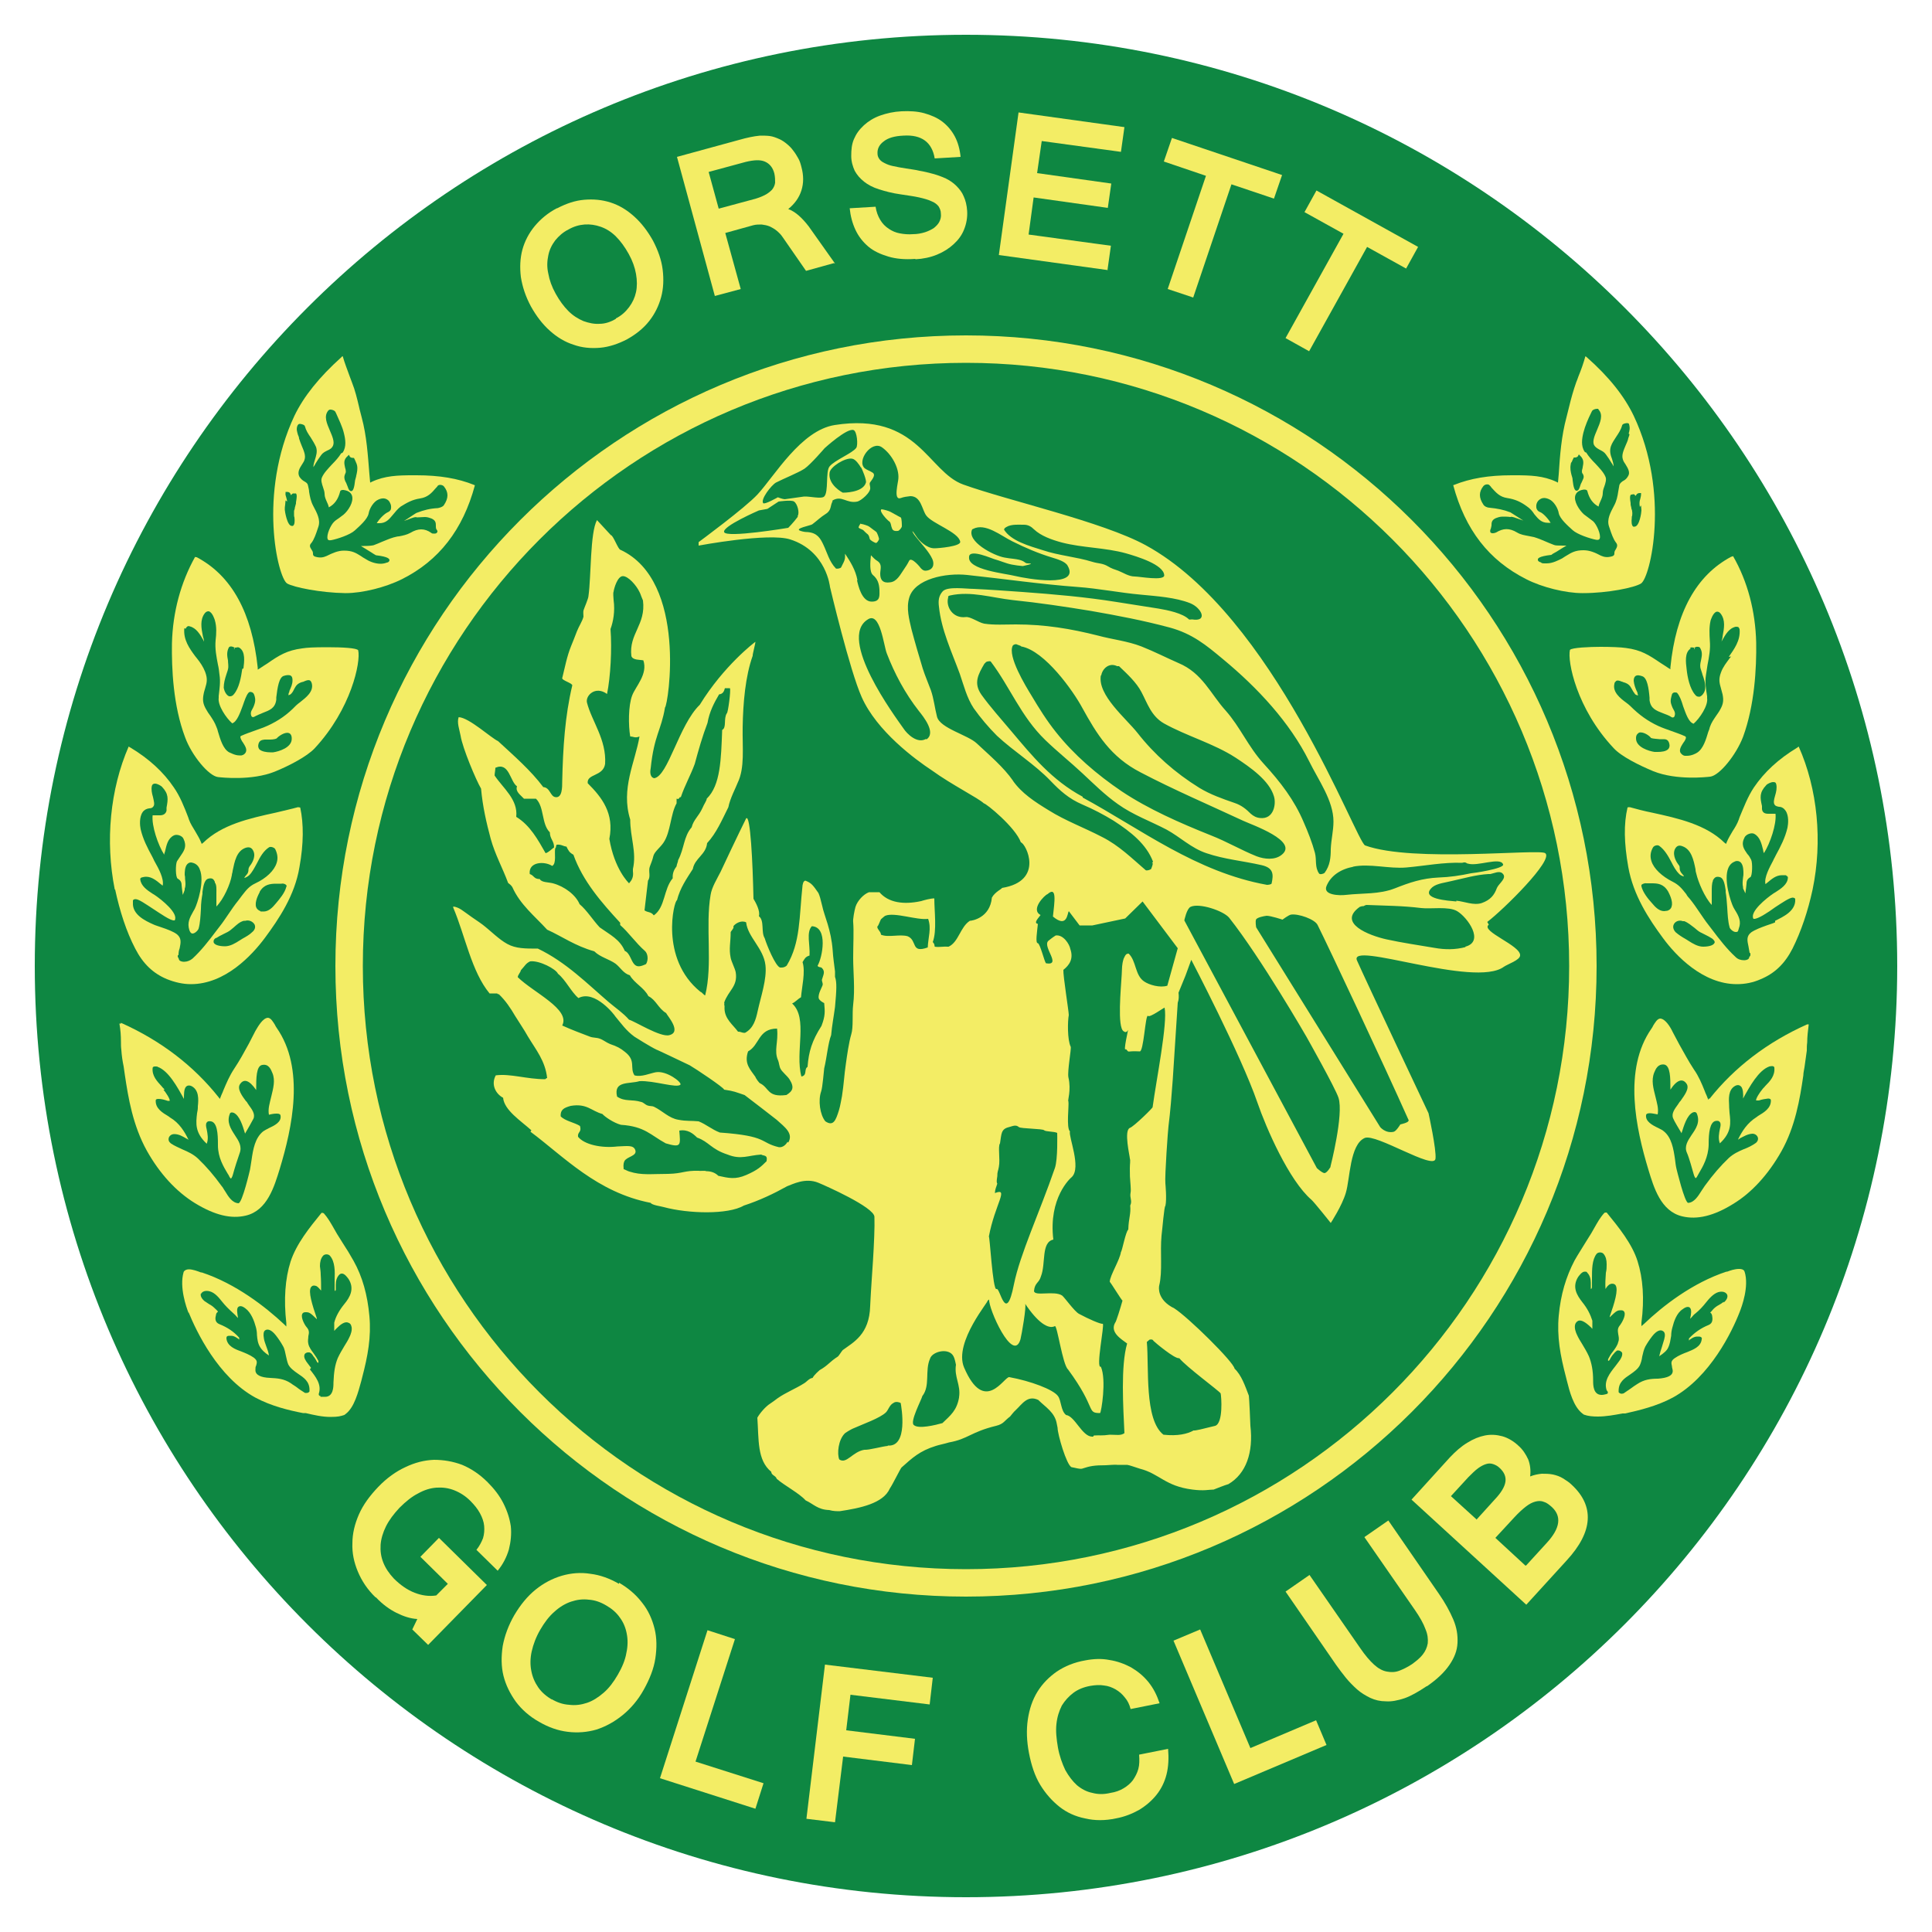 <?xml version="1.0" encoding="UTF-8"?>
<svg xmlns="http://www.w3.org/2000/svg" version="1.1" viewBox="0 0 500 500">
  <defs>
    <style>
      .cls-1 {
        fill: #0e8742;
      }

      .cls-2 {
        fill: #f3ed65;
      }
    </style>
  </defs>
  <!-- Generator: Adobe Illustrator 28.7.1, SVG Export Plug-In . SVG Version: 1.2.0 Build 142)  -->
  <g>
    <g id="Layer_1">
      <g>
        <path class="cls-1" d="M491,250c0,133.1-107.9,241-241,241S9,383.1,9,250,116.9,9,250,9s241,107.9,241,241Z"/>
        <g>
          <path class="cls-2" d="M250,86.8c-90.1,0-163.2,73.1-163.2,163.2s73.1,163.2,163.2,163.2,163.2-73.1,163.2-163.2-73.1-163.2-163.2-163.2ZM250,406.1c-86.2,0-156.1-69.9-156.1-156.1S163.8,93.9,250,93.9s156.1,69.9,156.1,156.1-69.9,156.1-156.1,156.1Z"/>
          <path class="cls-2" d="M451.5,329.2c0-.2-.2-.8-1.4-.8s-2.3.4-3.1.7h-.2c-8.8,2.9-16.5,8.9-21.3,13.5l-.7.6v-.9c.8-6.1.4-11.5-1-15.9-1.4-4.5-4.9-8.8-8-12.6-.2,0-.5,0-.6.1-1.1,1.2-1.8,2.5-2.6,3.9-.3.5-.5.9-.8,1.4-.5.8-1,1.6-1.5,2.4-.9,1.5-1.9,3-2.8,4.6-2.2,4.2-3.6,8.8-4.1,14.3-.5,5.4.4,10.3,1.9,16l.2.8c.7,2.8,1.7,6.7,4,8.5l.4.3c1.1.4,2.3.5,3.6.5,2.1,0,4.3-.4,6.4-.8h.7c3.6-.8,8.2-1.9,12.3-4.1,9.7-5.3,15.4-17.2,17.3-22.1.6-1.5,2.5-6.7,1.3-10.5ZM416.1,360.2h0c0,.1,0,.3,0,.3,0,.2-.2.2-.4.3-.4.1-.8.2-1.2.2-2.2,0-2.2-2.6-2.2-3.7,0-2.6-.4-4.6-1.1-6.3-.5-1.1-1.1-2.1-1.7-3.1-.5-.8-1-1.6-1.4-2.5-.2-.4-.8-1.8-.4-2.8.2-.4.4-.6.8-.8.9-.3,2.1.7,2.8,1.3l.3.3c.1,0,.2.2.3.3,0,0,.2.2.2.2,0-.3,0-.5,0-.9,0-.5,0-1,0-1.2-.5-1.6-1.3-3.2-2.6-4.8-1.4-1.8-2.7-3.9-1.1-6.5.3-.4,1-1.4,1.7-1.4s.5.1.7.3c.6.6.9,1.5.9,2.6v.3c0,.3,0,.7,0,1,0,.2,0,.3.1.3,0,0,.1-.1.2-.4,0-.7,0-1.5,0-2.4,0-2.2,0-4.8,1.2-6.3.4-.5,1.4-.5,1.8,0,.6.7.8,1.6.8,2.7,0,.7,0,1.4-.2,2.2-.1,1.4-.2,2.8-.1,4.2h0c.3-.5.7-1.1,1.3-1.3.6-.2,1.1,0,1.3.3.8,1.2-.3,4.7-1.5,8.1,0,0,0,.1,0,.2.7-.7,1.5-1.4,1.7-1.5.5-.3.7-.3,1.3-.3.4,0,.7.2.8.5.4,1-.8,2.9-1.1,3.3-.8.9-.6,1.6-.5,2.4.1.6.3,1.3,0,2-.2.9-.8,1.7-1.4,2.5-.5.6-.9,1.3-1.2,1.9-.1.3,0,.5,0,.5,0,0,.2,0,.4-.3l.2-.4c.2-.3.4-.7.7-1,.3-.4.6-.7,1-1,0,0,.2,0,.3,0h.2c.5.2.7.4.8.6.2.7-.4,1.7-.8,2.2-.3.4-.6.8-.9,1.2-1.5,1.9-3.1,3.9-2.3,6.3ZM446.1,336.9c-.4.3-.8.6-1.2.8-.6.3-1.1.7-1.5,1.1-.4.5-.7.8-.8.9.2.1.4.3.5.8.1.7.3,1.9-.9,2.4-2,.8-3.7,2-5.1,3.5,0,.2,0,.4,0,.5,0,0,.1,0,.2-.2.3-.2.5-.3.8-.5.7-.3.8-.3,1.5-.3h0c.1,0,.5,0,.7.2.1.1.2.3.1.5-.2,2-2.3,2.7-3.7,3.3-1.1.4-2.3.9-3.3,1.6-1,.7-.9,1.2-.7,2.1,0,.4.2.8.2,1.2,0,1.2-1.3,1.8-3.8,2-1.9,0-3.6.2-5.4,1.4-.6.4-1.1.7-1.6,1.1-.6.4-1.3.9-1.9,1.3-.1,0-.3.1-.5.1s-.6-.1-.8-.4c0-.1,0-.3,0-.4h0c0-2.2,1.5-3.2,3-4.2,1-.7,2-1.4,2.5-2.4.3-.7.5-1.4.6-2.2.2-.9.4-1.8.8-2.6.5-.9,1.1-1.8,1.8-2.7,1.1-1.4,2.1-1.8,2.8-1.3.5.3.6,1,.3,2.1-.2.7-.4,1.4-.6,2-.3.8-.5,1.6-.7,2.4,1.2-.8,2-1.5,2.3-2.2.5-1,.6-2,.8-3.1,0-.7.1-1.4.3-2.1.4-1.6,1.1-3.8,2.7-4.8.9-.7,1.6-.7,1.9-.3.4.5.3,1.5,0,2.8.1-.1.3-.3.4-.4.3-.4.7-.8,1-1,1.1-.9,1.9-1.8,2.7-2.8.8-1,1.9-2.3,3.2-2.7,1.1-.3,2,0,2.3.7.2.6-.1,1.3-.9,2Z"/>
          <path class="cls-2" d="M384.9,238.6c4.2-3.2,17.3-16.1,15-17.8-1.6-1.2-34.2,2.5-46.6-2-2.3-.8-23.6-59.6-56.8-77.7-11.2-6.1-35.5-11.5-47.2-15.7-9.2-3.3-11.7-18.8-33.3-15.4-8.7,1.4-15.5,13.1-19.9,17.9-3.2,3.5-15.3,12.4-15.3,12.4v.9s18.1-3.4,23.7-1.6c9.4,3,10.3,12.3,10.3,12.3,0,0,5.1,21.6,8.2,28.5,3.9,8.8,13.8,16.1,18.2,19t0,0c5.1,3.7,12.1,7.2,13.4,8.5.6,0,8.2,6.2,9.6,10.1,1.3.3,6.2,10-4.9,11.8.1.2-1.8,1-2.6,2.5-.5,5.3-5.2,6-5.7,6-2.5,1.6-2.9,5.5-5.5,6.7-1.5-.1-2.4.2-3.6,0-.1-.7-.1-.7-.5-1.2,1.1-3,.4-7.9.4-11.3-1,0-2.8.5-3.4.7-4.6,1-8.5.4-10.8-2.3-.9,0-1.8,0-2.7,0-1.4.5-3,2.2-3.5,3.8-.3,1-.7,3.3-.6,3.9.2,2.5,0,5.8,0,9.4,0,3.5.5,8,0,12-.3,2.4.1,5.8-.5,7.7-.6,2-1.1,5.5-1.4,7.7-.4,2.6-.5,5.1-1,8.3-.2.9-.4,2.4-.8,3.7-.8,2.5-1.4,4.2-3.5,2.8-1.4-1.7-1.9-5.4-1.1-7.7.4-1.1.7-5.4.8-6,.7-2.9,1-6.6,1.8-8.6.2-2.4.7-5,1-7.3.4-4.4.5-6.4,0-7.8,0-.5,0-.9,0-1.4-.2-1.7-.5-3.6-.6-5.4-.4-5.5-2.2-9-2.7-11.5-.4-1.7-.7-2.8-1-3.4-1.4-2-1.8-2.6-3.4-3.2-.6.2-.6.9-.7,1.2-.9,8.3-.5,14.8-4.1,20.8-.7.6-1.4.5-1.7.5-1.2-.3-3.5-5.9-4-7.6-1-1.6,0-4.5-1.5-5.7.4-1.3-.8-3.5-1.4-4.5-.2-9.4-.8-22-1.9-20.8-1.7,3.4-6.3,13.1-6.6,13.8-.9,1.8-2.3,4-2.6,6-1.4,8.1.6,18-1.4,26-.3,0-.9-.9-1.2-.9-10.7-8.6-6.8-23.8-6.1-23.7.8-3.2,2.5-5.6,4.1-8.1.5-2.8,3.4-3.7,3.7-6.7,2.4-2.6,3.8-5.9,5.5-9.3.4-2.2,2-5.2,2.4-6.3,1.9-3.9,1.2-9.1,1.3-14.4.1-6.3.7-13.2,2.6-18.5-.1-.2.7-3.1.7-3.6-.2.1-8.2,6.2-14.4,16.3-5.4,5.2-8.2,18.5-11.8,19-1.3-.3-1-2.1-.9-2.6.9-8.6,2.7-9.7,3.7-15.7.8-.5,5.9-32.7-11.5-40.8-.6,0-1.9-3.8-2.5-3.8,0,0-3.6-3.9-3.6-3.9-1.8,3.2-1.5,14.7-2.2,19.6,0,.7-1.1,3.1-1.3,3.8-.1.5,0,1.1,0,1.6-.3,1.2-1.2,2.5-1.7,3.8-.5,1.3-1,2.6-1.5,3.8-1.1,2.7-1.6,5.5-2.3,8.3-.1.6,2.7,1.3,2.6,1.9-1.9,8-2.4,16.1-2.6,24.8,0,1.6,0,4.3-1.7,4.1-1.4-.1-1.4-2.5-3.2-2.6-3.3-4.4-7.6-8.1-11.7-11.9-1.8-.8-7.5-6.1-10.2-6.2-.5,1.4.2,3.2.5,4.8.5,3.2,4,11.5,5.3,13.7.4,4.6,1.4,8.9,2.5,13,1.1,4,3.1,7.6,4.5,11.4.4.3.8.6,1.1,1.1,2,4.5,5.8,7.5,9,11,3.8,1.7,7.2,4.2,12.2,5.6,1.5,1.5,3.8,2,5.5,3.2,1.3,1,2,2.5,3.7,3,1.2,2.1,3.7,3.2,4.8,5.4,2,1,2.5,3.1,4.6,4.4.4.8,4.1,4.9.8,5.7-2.3.6-8.9-3.6-10.4-4-1.6-1.8-3.3-2.9-5.2-4.5-5.6-4.8-11.1-10.4-18.4-13.9-3.3,0-5.7,0-7.9-1.2-2.2-1.2-4.2-3.3-6.4-5-1.2-.9-2.5-1.7-3.7-2.6-1.2-.8-2.3-1.9-3.9-2.1,0,0,0,.2,0,.3,3.1,7.3,4.7,16.5,9.4,22.2.7,0,1.3,0,2,0,0,.1.1.2.4.2,1.7,1.6,3.1,3.7,4.2,5.6,1.1,1.8,2.3,3.5,3.3,5.3,2.1,3.5,4.5,6.3,5,10.8-.3,0-.3.2-.5.3-4.8,0-9-1.5-12.8-1-1.3,2.4,0,4.8,1.9,5.8.3,3.2,4.5,5.9,7.3,8.4,0,.2-.2.2-.2.4,8.6,6.4,17.2,15.7,31.1,18.4.3.6,2.8.9,3.4,1.1,6.3,1.7,16.6,2,20.7-.4,4-1.3,7.8-3.1,11.2-5,1.4-.5,4.7-2.3,8.1-.9,1.7.7,14.4,6.3,14.5,8.8.2,5.4-.9,18.5-.9,19.4,0,.4-.2,3.1-.2,3.7-.2,7.4-4.4,9.4-7.1,11.4-.3.3-1,1.5-1.3,1.7-2.2,1.4-2.4,2.2-4.7,3.5-.2.2-1.4,1.2-1.8,2-.9.1-1.5,1-2.2,1.4-2.2,1.4-4.8,2.4-6.9,3.9-.7.5-1.3,1-1.8,1.3-1.3.8-2.8,2.6-3.4,3.7.4,5.6-.1,11,3.6,14,0,.9,1.2,1,1.4,1.8,1.9,1.7,5.8,3.7,7.5,5.6,2,.9,3.1,2.4,6.1,2.5,1,.3,2.1.3,2.7.3,5.3-.8,11.3-2,13-5.9.7-1,2.6-4.9,3-5.4,2.8-2.5,4.7-4.3,8.9-5.6.9-.3,2.1-.5,3.4-.9,5-.9,5.6-2.7,12.2-4.3,2-.5,2.1-1.3,3.6-2.4,0,0,1.2-1.5,1.3-1.5,1.9-1.8,3.2-4.1,6-2.8,1.9,1.9,4.3,3.2,4.8,6.2,0,.2.2.8.2,1,0,1.7,2.3,9.6,3.6,10.2,1.2.2,1.9.5,2.7.4,2.1-.7,3.2-.9,6.2-.9.3,0,2.5-.2,2.9-.1,1.3,0,1.3,0,2.6,0,.7.1,1.7.5,3.3,1,5.1,1.3,6.5,4.5,13.6,5.4,3.1.4,4.2,0,5.5,0,.5-.2,3-1.2,3.8-1.4,4.6-2.7,6.5-8.2,5.7-15.1,0-.4-.3-7.2-.4-7.8-1-2.6-1.9-5.3-3.7-7-.2-1.7-12.1-13.4-15.6-15.6-4.5-2.2-4-5.5-3.9-5.9.9-3.6.2-8.7.6-12.9.2-1.5.7-7.8,1-7.7.4-1.7,0-5.8,0-5.8-.2-1.9.7-14.3.8-14.8.5-4,.8-7.9,1.1-12l1.3-20c.3-.8.3-1.7.2-2.6l1.8-4.4,1.5-4.1s12.9,24.7,17.1,36.9c2.3,6.7,8.2,20.2,14,25.2.7.6,5,6,5,6,0,0,2.9-4.4,3.9-7.8,1.1-3.6,1-12.5,4.9-14.2,2.9-1.2,17.9,8.4,18.3,5.4.3-2.3-1.8-11.8-1.8-11.8,0,0-16.3-34.5-18.5-39.5-2.4-5.3,30.4,7.2,38,1.6,1-.7,4.1-1.7,4.2-2.9.3-2.6-10.4-6.3-8.1-8ZM157.1,179.6c.9-4.4,1.3-11.6.9-16.8.7-1.9,1.2-4.6.8-7.5,0-.6-.2-1.7,0-2.2.1-.8,1-4,2.4-4,1.4,0,3.5,2.4,4.3,4.1.4.8.1.3.9,2.2.8,6.3-3.7,8.6-3,14.4.4,1.1,2.2.9,3.1,1.1,1.2,3.6-2,6.7-2.9,9.1-1,2.6-1,7.7-.5,10.6.9,0,1.2.5,2.4,0-1.1,6.6-4.9,13.5-2.4,21.5,0,4.7,1.7,8.4.7,12.8v.6c.2,1.5-.3,2.3-1,3.1-.2-.2-3.8-3.7-5.1-11.5,1.3-6.6-1.9-10.7-5.6-14.4-.3-2.5,4-1.7,4.5-5,.4-6.3-3.5-11.1-4.7-15.9-.4-1.8,2.2-4.4,5.2-2.2ZM133.6,211.4c.5-4.5-3.4-7.4-5.6-10.7,0-.5.2-1.4.2-2,3.6-1.6,3.8,3.6,5.6,4.8-.5,1.4,1,2.3,1.8,3.2,1,0,2,0,3.1,0,2.2,2.1,1.4,6.6,3.6,8.7,0,1.7,1.1,2.2,1.1,3.9-.6.4-1.4,1.3-2.2,1.5-2-3.5-4-7.2-7.6-9.4ZM167.2,249.5c-1.5.7-2.3.8-3,.1-.9-.9-1.2-3-2.5-3.5-1.3-3-3.7-4.1-6.5-6.1-1.7-1.8-3.3-4.4-5.2-6-1-2.4-3.9-4.6-6.9-5.4-1.1-.3-3-.2-3.4-1.1-1.6,0-1.4-.9-2.6-1.3-.4-3.2,3.8-3.4,5.8-2.1,1.2-.6.5-3.5.8-4.6.3-.1.1-.7.4-.9,1.2-.1,1.6.4,2.5.5.5,1,.7,1.5,1.8,2.1,2.4,6.8,7.3,12.4,12.1,17.6,0,.2,0,.4,0,.6,2.1,1.8,4,4.6,6.4,6.7.7.6,1,2.2.3,3.4ZM167.7,227.9c.8-1.1,0-2.5.5-3.7.3-.9.6-1.4.9-2.7.3-1.1,1.7-2.1,2.6-3.4,1.9-2.8,1.8-7.4,3.4-10.2,0-.4,0-.8,0-1.2.9.3.5-.5,1.1-.4,1-3,2.5-5.6,3.6-8.6,1-3.7,2-7.2,3.3-10.6.5-2.9,1.7-5.2,3-7.4,1-.1,1.3-.8,1.5-1.6.4,0,.8,0,1.3,0,.3.4-.5,6.5-.8,6.5-.9,1.4,0,3.7-1.2,4.3-.3,7.6-.4,14.3-4,17.8,0,.5-.7,1.4-1.1,2.4-1,2.2-2.3,3-2.8,5-2.1,2.4-1.9,5.5-3.5,8.5,0,.4-.4,1.2-.4,1.6-.6.8-1.1,1.7-1,3.1-2.4,2.8-1.9,7.5-4.9,9.6-.7-1-1.6-.7-2.4-1.3M187.4,259.5c1.1-3.2,3.6-4.2,3-7.9-.2-1-1.1-2.7-1.3-3.7-.5-2.4,0-4,0-6.7.3-.5.9-1,.7-1.5.6-.8,2.1-1.6,3.3-1,.4,3.8,4.5,6.7,5,11.1.4,3.6-1.2,8.1-2,11.8-.5,2.3-1.1,4.5-3.3,5.7-1,0-.9-.3-1.8-.3-1.3-1.8-3.5-3.3-3.5-6.1.1-.6-.2-1,0-1.3ZM198.4,300.5c-1.4,1.4-2.3,2.3-5.3,3.6-2.8,1.2-4.5.8-7.2.2-.7-.7-1.7-1.2-3.2-1.2,0-.2-1.8,0-1.8-.1-3.9-.1-4,.7-8,.8-4.4,0-6.9.4-10-.6-.2,0-1.5-.7-1.5-.6,0-.6-.2-1.2.2-2.1.6-1.2,3.4-1.3,2.8-2.9-.5-1.3-2-1-4.6-.9-4.2.5-8.6-.5-10.2-2.5-.2-1.3,1-1.1.5-2.8-1.4-.9-3.9-1.3-5-2.5-.1-1.7.8-2.2,2.6-2.7,4.2-.7,5.3,1.3,8.2,2.1.6.7,2.9,2.3,4.8,2.8,6.2.4,7.7,2.7,11.6,4.8,4.1,1.2,3.8.5,3.5-3.3,2.2-.4,3.6.8,4.6,1.8,3.1,1.1,3.6,3,7.9,4.4,3.5,1.4,5.3.2,8.7,0,.6.4,1.7,0,1.4,1.6ZM203.8,295.5c-.3.6-1.1,1.5-2.2,1.4-5.1-1.2-2.7-2.9-15.3-3.8-2.1-.8-3.5-2.1-5.5-2.9-1.9-.2-3.1,0-5.2-.4-2.5-.4-4.1-2.3-6.4-3.4-.4-.2-1.1-.1-1.6-.3-.6-.2-1.1-.8-1.6-.9-2.6-.8-4.2,0-6.3-1.4-1-4.2,3.2-3.2,5.8-4,3.7-.2,9.7,1.9,10.6.9.4-.6-3.6-3.7-6.4-3.2-1.6.3-3.7,1.3-5.5.8-1.3-2,.5-3.8-2.5-6.1-1.1-.9-2-1.4-3.8-2-1-.4-1.8-1.1-2.7-1.4-.8-.3-1.7-.2-2.5-.5-2.1-.8-4.8-1.8-7.2-2.9,2.2-4.2-7.4-8.5-11.5-12.5,0-.6.7-1.2.8-1.8,1.1-1.2,1.3-1.8,2.4-2.3,2.4-.3,6.7,2,7.2,3.2,2,1.6,3.4,4.7,5.3,6.3,4.3-2.3,9.6,4.7,9.5,4.7,1.6,1.9,2.8,3.7,5,5.3.3.2,4.1,2.6,5.8,3.4-.3-.2,6,2.8,8.5,4,1.4.8,8.9,5.8,8.9,6.3,2.7.4,2.9.6,5.3,1.4,1.7,1.3,6.8,5.2,8.3,6.4,2.1,1.9,4.4,3.5,3,5.9ZM203.4,283.4c-4.8.6-4.3-1.8-6.6-3-.3,0-1.3-1.5-1.3-1.7-1.3-1.9-3-3.4-1.9-6.6,3-1.6,2.6-5.9,7.5-5.9.4,3.5-.9,5.7.3,8.3.2.5.3,1.6.6,2.1.4.8,1.7,1.8,2.3,2.7,1.4,2.2.8,3.1-.8,4.1ZM209,276.1c-1,.6,0,2.2-1.6,2.5-1.7-6.4,1.8-15.1-2.4-18.9.9-.4,1.5-1.2,2.3-1.6.2-2.6,1.2-6.6.4-9.1.5-.8.7-1.4,1.8-1.7.2-2.7-.9-6,.6-7.6,4.3.2,2.7,8.2,1.5,10.2.1.5.8.3,1.1.6,1,1,.3,1.9,0,3.1,0,.4.3.9.2,1.3-.1.5-1.3,2.4-1,3.5.2.5.8.9,1.4,1.2.2,2.2.3,3.3-.7,5.9-2.5,3.9-3.3,6.7-3.6,10.5ZM229.8,374.2c-1.4.1-4.9,1.1-6.1,1-3.1.5-4.6,3.8-6.5,2.5-.6-1.4-.3-5.1,1.5-6.8,1-.7,2-1.2,2.3-1.3,2.2-1,6.8-2.6,8.3-4.1.6-.6.9-1.9,1.9-2.4.6-.5,1.6-.2,1.9,0,.2,1.1,2,11.5-3.4,11ZM350.1,224.3c4.4-.9,9.3.6,13.9.2,4.6-.4,9.7-1.4,14.4-1.2.3-.1.8-.2,1,0,.1,0,.2.1.4.2,0,0,0,0,.1,0,2.5.8,8.4-1.8,9.1.2.4,1.1-7.9,2.3-8.3,2.3-2.8.6-5.5,1-8.4,1.1-4.3.2-7.5,1.3-11.3,2.8-4.1,1.6-8.3,1.2-12.7,1.7-1.6.2-6,.1-5-2.3,1.1-2.7,3.7-4.4,7-5ZM338.8,197c2.4,4.9,6.3,10.2,6.3,15.6,0,2.4-.6,4.7-.7,7.1,0,2.3-.2,4.3-1.6,6.2-.2.2-1.1.5-1.4.2-1.2-1.7-.6-3.5-1.1-5.4-.7-2.6-1.8-5.4-2.9-7.9-2.4-5.7-6-10.4-10.4-15.2-4-4.4-6-9.4-9.8-13.7-3.9-4.3-6-9.7-12.2-12.3-3.2-1.4-6.3-3-9.6-4.3-3.6-1.4-7.5-1.8-11.2-2.8-7.1-1.8-13.8-2.9-21.3-2.9-2.7,0-5.6.2-8.2-.2-1.5-.3-3.6-1.9-4.8-1.7-3.4.4-5.2-2.8-4.5-5.1-.1-.2,0-.4.5-.5,5.4-1.2,10.8.6,16.2,1.2,6.8.7,13.5,1.7,20.2,2.8,6.9,1.2,13.7,2.5,20.4,4.3,5.9,1.6,9.5,4.6,13.7,8.1,9.2,7.6,17.4,16.5,22.4,26.5ZM295.2,199.9c8.6,4.5,17.7,8.4,26.5,12.5,2.1,1,14.7,5.3,9.9,8.9-1.7,1.3-4.3,1.1-6.4.3-4-1.6-7.7-3.8-11.8-5.4-8-3.2-16.2-6.8-23.1-11.4-6.5-4.4-12.4-9.5-17-15.3-2.4-3-4.4-6.2-6.3-9.4-1.6-2.6-6.3-10.3-4.9-13,.2-.3.8-.5,1.1-.3.3.1.5.2.8.3.1,0,.2.1.3.2,6.1,1.1,13.5,11.6,15.8,15.9,3.7,6.7,7.3,12.7,15.1,16.7ZM285,174.8c.3-1.8,2.1-3.4,4.1-2.4.2,0,.4,0,.5,0,2.1,2,4.5,4.2,5.8,6.7,1.5,2.8,2.5,6.2,5.8,8.1,5.9,3.3,12.9,5.2,18.6,8.9,3.8,2.5,8.7,5.9,9.9,10,.6,1.9,0,6-3.6,5.6-1-.1-1.7-.5-2.4-1.1-1.2-1.2-2.4-2.2-4.2-2.8-3.2-1.1-6.3-2.2-9.1-3.9-6.3-3.9-11.7-8.7-16-14.2-3-3.8-10.4-9.8-9.5-14.9ZM259.9,136.8c1.3-1.2,3.1-1,5.1-1,1.1,0,1.9.5,2.6,1.2,1.8,1.7,4.6,2.7,7.2,3.4,5.4,1.4,11.2,1.3,16.6,2.8,2.8.8,9.8,2.9,9.9,5.7,0,1.5-6.4.3-7.6.3-1.6,0-3-1-4.3-1.5-.9-.3-1.8-.6-2.6-1.1-1.5-.9-2.5-.7-4.1-1.2-4.2-1.3-8.6-1.6-12.8-3-3.5-1.1-8.3-2.4-10.1-5.4,0,0,0,0,0,0,0,0,0,0,0,0,0,0,0,0,0,0,0,0,0,0,.2-.1ZM250.8,144c.3-2,6,.6,6.5.7,1.5.4,3,1.1,4.5,1.4,1,.2,1.9.3,2.9.4,2.3-.5,2.7-.7,1.3-.7-.7,0-.8-.4-1.3-.6-1.2-.6-3.3-.6-4.7-.9-2.9-.5-9.9-4.2-8.4-7.3,0,0,0,0,.2-.1,3.2-1.7,7.3,1.8,10.2,3.2,3.4,1.7,6.7,3.1,10.3,4.2,1.3.4,3.4,1,4,2.1,3.4,5.9-10.9,3.3-13.4,2.7-2.7-.7-12.6-1.6-12.1-5ZM200.8,124.9c1.9-1,5.7-2.5,7.4-3.6,1.6-1.1,5.2-5.3,5.2-5.3,0,0,5.8-5.3,7.5-4.7.9.3,1.2,3.9.7,4.6-1,1.4-5.6,3.2-6.9,4.8-1.1,1.3-.2,6.6-1.4,7.8-.7.7-3.9-.1-5.2,0-1.4.2-3.6.5-5,.7-.5,0-1.8-.5-1.8-.5,0,0-3.5,2-3.8,1.5-.7-1,2.1-4.6,3.3-5.3ZM222.8,120.9c.4.6,1.5,3.4,1.3,4-.8,2.7-6,2.6-6,2.6,0,0-3.9-2-3.4-5.2.2-1.5,4-3.9,5.8-3.6.9.1,1.9,1.6,2.3,2.3ZM206.5,133.7c-1.2,1.6-2.5,2.9-2.5,2.9,0,0-16.1,2.7-16.6,1.1-.5-1.5,9-5.6,9-5.6l2.2-.4,2.9-1.9s3.3-.5,4,0c.9.6,1.5,3,.9,3.8ZM221.9,150.1c-.5-2.6-1.8-4.7-3.2-6.8,0,.3,0,.5,0,.8,0,1-.6,1.8-1,2.7-.1.3-1.2.5-1.4.3-1.7-1.8-2.2-4-3.2-6.1-.8-1.7-1.6-3.1-4.1-3.3-.6,0-1.2-.1-1.8-.3-1.9-.6,2.6-1.4,3-1.7,1.2-.9,2.2-1.9,3.5-2.7,1.6-1,1.1-2.2,1.8-3.3-.2,0-.2,0,0-.2,2.4-1.4,3.6.9,6.4.3.9-.2,3.6-2.4,3.3-3.7,0-.4-.3-.9,0-1.3.4-.6,1.6-1.9.6-2.5-.6-.4-1.5-.7-2-1.1-2.2-1.9,1.8-7.4,4.5-5.4,2.5,1.8,4.4,5.3,4.2,8,0,.9-1.4,5.8.6,5.1.8-.3,1.6-.4,2.5-.5,2.8,0,3,3.5,4.1,5,1.5,2.1,8.4,4.3,8.8,6.8.2,1.2-5.6,1.7-6.7,1.7-2,0-4-2-4.8-3.3-1.3-2-1-.9,0,.3,1.4,1.8,3.4,3.8,4.3,5.8.6,1.4.2,2.9-1.8,3-.6,0-1.1-.5-1.4-.9.2.2-2.2-2.8-2.8-1.7-.4.8-.9,1.6-1.4,2.3-.8,1.1-1.7,3.1-3.5,3.3-1.9.3-2.6-.6-2.6-2.2,0-1.2.6-2.4-.7-3.3-.7-.4-1.2-1-1.7-1.5-.2,1.8-.4,4.3.5,5.1,1.3,1.1,1.6,2.3,1.7,3.8,0,1.5.3,3.1-2,3.1-2.6,0-3.5-4.2-3.8-5.5ZM239.7,191.2c-2.3,1.4-5-1.3-5.9-2.7-2.1-3-17.2-23.3-9.2-28.2,0,0,0,0,0,0,3.2-2.1,4.1,6.8,4.9,8.8,2,5.2,4.7,10.3,8.3,14.9,1.2,1.5,4.6,5.7,1.9,7.4ZM262.2,202.1c-2.5-3.6-6.1-6.6-9.4-9.7-2.3-2.2-9.5-3.9-10.3-6.9-.6-2.3-.8-4.6-1.6-6.9-.7-1.9-1.5-3.7-2.1-5.6-1-3.3-2-6.7-2.9-10.1-.6-2.6-1.4-5.5-.6-8.2,1.4-4.9,9.5-6.5,15-5.9,9.5,1,19,2.4,28.5,3.1,5.6.4,10.9,1.5,16.5,2,4.1.4,8.9.7,12.7,2.2,3,1.2,4.7,4.9.5,4.2-.3,0-.7.1-.8,0-1.6-1.6-5.5-2.4-7.9-2.8-3.6-.6-7.2-1.1-10.8-1.7-8.1-1.3-16.2-2-24.4-2.6-4.2-.3-8.4-.6-12.6-.8-2,0-6.7-.7-8,.6-1.1,1.2-1.2,2.5-1,4,.6,6,3.3,11.7,5.4,17.4,1,2.9,1.8,6.2,3.6,8.9,1.7,2.4,3.8,4.9,6,7.1,4.4,4.1,9.8,7.4,13.9,11.7,2.4,2.5,4.7,4.6,8.2,6.1,2.8,1.2,5.5,2.6,8.1,4.2,4.5,2.9,8.5,6.1,10.2,10.6,0,.1-.2.2-.3.3.6-.2-.2,1.6-.2,1.6-.2.2-1.1.5-1.4.3-3.5-3-6.9-6.4-11.3-8.6-4.6-2.4-9.5-4.2-13.8-6.9-3.6-2.2-7-4.4-9.3-7.7ZM257.5,308.7c0-1,.4-1.6.6-2.4-.2-.2-.2-.7,0-1.9,0-1.3.2-1.2.4-2.4.4-2-.3-5.3.3-6.1.4-2.4.2-3.7,2.3-4.2,1.1-.3,1.8-.7,2.6,0,.5.4,6.2.4,6.5.8.4.4,2.7.3,3.4.7,0,.3.2,6.8-.6,9.1-4,11.6-9,22.2-10.6,30.1-2.1,10.7-3.6.6-4.5,1.2-1,.6-1.8-14.7-2-13.5,1.6-8.6,5.4-12.9,1.5-11.3ZM248.2,361.7c-.6,3.3-2.1,4.5-4.3,6.6-1.8.5-6.2,1.6-7.4.5-1.1-.8,2-6.6,2.2-7.5,2.1-2.7.6-6.6,2-9.7.5-1.7,4.3-2.8,5.8-1,.4.5.6,1.1.9,2.6-.5,3.2,1.3,5.2.8,8.4ZM234.9,242.3c-2.1-.6-5,.4-6.9-.4,0-.9-1.4-1.7-.8-2.3.1,0,.7-1.6.8-1.7,0,0,1-.9,1.1-.9,2.4-1,8.2,1.2,11.1.8.9,2.5,0,4.8-.1,7.4-4.5,1.6-2.6-1.8-5.2-2.9ZM305.2,351.5c1.9,2.3,10.1,8.3,10.7,9.1.2.8.7,7.7-1.4,8.4-3.2.8-5.2,1.3-5.6,1.2-1.6.9-4.1,1.5-7.8,1.1-5-3.9-3.7-17.4-4.3-24,0,0,.7-.6.7-.6.9-.2,1,.3,1,.3.5.5,5.4,4.6,6.6,4.5ZM256,336.3c-.3,2.2,6.2,16.8,8.1,10.3.3-1.2,1.6-8.6,1.2-9.2,3.2,4.8,6,6.7,7.7,5.8.6-.3,2,10,3.4,11.2,7.5,10.2,4.7,11.3,8.3,11.3.3-.2,1.7-8.6.2-12-1.4.6,1-10.9.5-11.1-.6.1-3.6-1.2-6.2-2.6-1.2-.7-3.6-4.1-4.3-4.7-2-1.4-7.2.3-7.3-1.2.2-2.2,1.3-2,1.8-3.8,1.3-3.3,0-8.8,3.2-9.5-1.3-10.8,4.4-15.9,4.8-16.2,2.5-2.5-.9-10.4-.5-11.8-1-.9-.2-6.7-.4-7.8-.3,0,.8-2.8,0-6.2-.3-1.6.8-7.4.6-7.9-.9-1.8-.8-6.7-.5-8.2,0-1-1.5-10.2-1.4-11.7,1.5-1.2,2.7-2.8,1.8-5.4-.2-1.2-1.8-3.8-3.8-3.5-1.1.7-1.5,1.1-1.9,1.4-1.6,1.5,3.6,6.5-.6,5.8-.4-.4-1.5-5-2.1-5.2-.7,0-.2-2.9,0-5-1.3-.2.4-1.8.7-2.3-2.7-1.4,1.1-5.2,1.8-5.4,2.5-2.2,1.8,2,1.4,5.8,3.7,3.1,3.7-.8,4.1-1.4l2.8,3.7h3.3c0,0,8.5-1.8,8.5-1.8l4.5-4.4,9.1,12.1-2.7,9.7c-1.9.6-4.7-.2-6-1.1-2.4-1.6-2-5.3-4-7.2-.6,0-.8.2-1.3,1.3-.5,1.6-.4,2.4-.5,4.1-.2,3.6-1.2,13.7.5,14.7.4.3.8.3,1.1-.3.3-.9-1.4,6-.5,4.9,1,1.1-.1.4,3.5.6,1.1.4,1.5-9.7,2.2-9.2.4.6,4.3-2.3,4.3-2.1.8,4-2.1,18.4-3.1,25.7.3,0-4.9,5.1-5.9,5.4-1.6.7,0,7.3,0,7.9.2.6,0,1.3,0,2.6,0,2.2,0,1.8.2,4.5,0,.3.1,1.4,0,1.7-.3,1.5.5,2.1-.1,3.4.2,2.3-.4,3.1-.5,6.2-.7.6-1.6,5.6-1.9,5.8-.3,2.1-2.8,6-2.9,7.7.3.3,3,4.7,3.3,4.9-.5,1.8-1.7,5.7-1.9,5.7-1.4,2.5,1.5,4.2,3.1,5.4-1.7,5.8-1,16.6-.7,23.2-1,.7-2,.4-3.8.4-2.1.3-2.7.1-4,.2-.3,0-.1.4-.6.3-2.6-.1-4.4-5.3-6.7-5.6-1.4-1.1-1.2-3.7-2.1-4.9-1.2-1.7-7.1-3.9-12.6-4.9-1.3-.2-6.4,9.9-11.7-2.5-2.8-6.6,7-17.8,6-17.2M280.2,206.2c-8-4.3-13.1-10.6-18.5-17-2.6-3.1-5.4-6.2-7.7-9.4-2.1-3-.9-5.2.8-8.1,0,0,0,0,.2-.1,0-.4,1.2-.6,1.4-.4,5,6.6,7.8,14.2,14.1,20.3,3.1,3,6.5,5.7,9.6,8.6,2.9,2.7,5.8,5.6,9.2,8,3.9,2.8,8.4,4.4,12.6,6.6,3.5,1.9,6.4,4.8,10.3,6.1,4.7,1.6,9.5,2,14.3,3.1,3.1.7,3.1,2.4,2.6,4.7,0,.3-.9.4-1.2.4-18.3-3.3-32.6-14.4-47.7-22.6ZM344.4,301.9s-.9,1.6-1.6,1.7c-.6,0-2-1.3-2-1.3l-34.3-64.1s.6-3,1.6-3.5c2.2-1.1,8.5,1,10,2.8,8.3,10.5,20,30.8,20,30.8,0,0,7.5,13.3,8.3,15.8,1.4,4.3-2.1,17.9-2.1,17.9ZM364.5,290c.2.5-2.1,1-2.1,1,0,0-1,1.7-1.7,1.9-2.1.5-3.5-1.2-3.5-1.2l-32.1-51.7s-.3-1.6,0-2.1c.4-.5,1.9-.8,2.7-.9,1.1,0,4.1,1,4.1,1,0,0,1.6-1.2,2.2-1.3,1.9-.3,6.2,1.2,6.9,2.7,3,6,16.9,35.6,23.6,50.6ZM379.3,245.1c-2.7.7-5.3.7-8.1.2-4.1-.7-8.3-1.3-12.4-2.2-4.5-1-12.8-4.2-6.9-8.4.2-.1.6-.2,1-.2.2-.1.5-.3.8-.3,4.8.2,9.3.2,14.1.8,2.5.3,7.1-.5,9.3.8,2.7,1.6,7.2,7.9,2.1,9.2ZM376.9,233.3c-1.9-.2-9.7-.6-6.2-3.7,1.2-1,3.5-1.2,5-1.6,3.2-.7,6.2-1.6,9.5-1.8.2,0,.4,0,.5,0,1-.2,2.3-.9,3.1-.2,1.4,1.2-.9,2.6-1.4,3.8-.7,1.9-1.7,3.1-3.9,3.9-2.1.7-4.5-.4-6.6-.6Z"/>
          <path class="cls-2" d="M222.9,135.6c.4,0,1.8.5,1.9.6.1,0,1.7,1.3,1.9,1.4.3.1.8,1.7.8,1.9s-.6,1.2-.9,1c-.3-.1-1.3-.6-1.5-1-.1-.4-.2-.9-.5-1.2-.3-.2-1-.9-1.2-1.1-.2-.2-1.1-.4-1.2-.7,0-.3.5-1,.5-1Z"/>
          <path class="cls-2" d="M228.1,131.8c.5,0,2.1.5,2.2.6.1,0,2.5,1.4,2.8,1.5.3.2.3,2,.3,2.3s-.6,1.1-1,1.2c-1.6.2-1.5-.7-1.7-1.1-.1-.4-.2-1.1-.5-1.3-.3-.2-1.1-1-1.3-1.3-.2-.2-.8-1-.9-1.4-.1-.3.1-.5.1-.5Z"/>
          <g>
            <path class="cls-2" d="M144.2,53.9c2.3-1.2,4.6-2,7-2.2,2.4-.2,4.6,0,6.8.7,2.2.7,4.2,1.9,6.1,3.6,1.9,1.7,3.5,3.8,4.9,6.3,1.3,2.5,2.2,5,2.5,7.5.3,2.5.2,4.9-.4,7.1-.6,2.2-1.6,4.3-3.1,6.2-1.5,1.9-3.4,3.4-5.7,4.7-2.3,1.2-4.7,2-7,2.2-2.4.2-4.7,0-6.9-.8-2.2-.7-4.2-1.9-6.1-3.6-1.9-1.7-3.5-3.8-4.9-6.3-1.4-2.6-2.2-5.1-2.6-7.6-.3-2.5-.2-4.9.4-7.1.6-2.2,1.7-4.3,3.2-6.1,1.5-1.8,3.4-3.4,5.7-4.6ZM159.4,82.4c1.4-.7,2.5-1.7,3.4-2.9.9-1.2,1.5-2.5,1.8-3.9.3-1.4.3-3,0-4.7-.3-1.7-.9-3.4-1.9-5.2-1-1.8-2.1-3.3-3.3-4.5-1.2-1.2-2.5-2-3.9-2.5-1.4-.5-2.8-.7-4.2-.6-1.4.1-2.8.5-4.2,1.3-1.4.7-2.5,1.7-3.4,2.8-.9,1.2-1.5,2.4-1.8,3.9-.3,1.4-.4,3,0,4.7.3,1.7.9,3.4,1.9,5.2,1,1.8,2.1,3.3,3.3,4.5,1.2,1.2,2.5,2,3.9,2.6,1.4.5,2.8.8,4.2.7,1.4,0,2.9-.5,4.2-1.3Z"/>
            <path class="cls-2" d="M215.8,68.1l-7.2,2-6.1-8.8c-.4-.6-.9-1.1-1.5-1.6-.6-.5-1.2-.8-1.8-1.1-.7-.3-1.4-.4-2.1-.5-.7,0-1.5,0-2.2.2l-7.2,2,4,14.5-6.7,1.8-9.8-36,16.1-4.4c1-.3,1.9-.5,2.8-.7.9-.2,1.7-.3,2.6-.4.8,0,1.7,0,2.5.1.8.1,1.6.4,2.5.8.7.3,1.4.8,2,1.3.6.5,1.2,1.1,1.6,1.7.5.6.9,1.3,1.3,2,.4.7.6,1.4.8,2.2.6,2.2.6,4.2,0,6.1-.6,1.9-1.8,3.5-3.4,4.8,1.9.7,3.6,2.3,5.3,4.5l6.8,9.6ZM186,54l8.9-2.4c1.2-.3,2.2-.7,3-1.1.8-.4,1.4-.9,1.9-1.4.4-.5.7-1.1.8-1.8,0-.7,0-1.5-.2-2.4-.4-1.6-1.3-2.6-2.5-3.1-1.2-.5-2.8-.4-4.9.1l-9.6,2.6,2.6,9.5Z"/>
            <path class="cls-2" d="M236.9,67c-2.7.2-5,0-7-.6-2-.6-3.8-1.4-5.2-2.6-1.4-1.2-2.5-2.6-3.3-4.3-.8-1.7-1.3-3.6-1.5-5.6l6.7-.4c.2,1.3.6,2.4,1.2,3.4s1.3,1.7,2.2,2.3c.9.6,1.8,1,2.9,1.2,1.1.2,2.2.3,3.4.2,1.1,0,2.1-.2,3.1-.5.9-.3,1.7-.7,2.3-1.1.6-.5,1.1-1,1.4-1.6.3-.6.5-1.3.4-2.1,0-.8-.3-1.4-.6-1.9-.4-.5-1-1-1.8-1.3-.8-.4-1.9-.7-3.2-1-1.3-.3-2.9-.5-4.8-.8-2.2-.3-4-.8-5.6-1.3-1.6-.5-2.9-1.2-3.9-2-1-.8-1.8-1.7-2.4-2.8-.5-1.1-.9-2.4-.9-3.8,0-1.6.1-3,.7-4.4.6-1.4,1.4-2.5,2.6-3.6,1.1-1,2.5-1.9,4.2-2.5s3.5-1,5.5-1.1c2.1-.1,4.1,0,5.9.5,1.8.5,3.4,1.2,4.7,2.2,1.3,1,2.4,2.3,3.2,3.8.8,1.5,1.3,3.3,1.5,5.3l-6.7.4c-.7-4.2-3.4-6.2-8.1-5.9-2.3.1-4,.6-5.1,1.5-1.1.8-1.7,1.9-1.6,3.2,0,.5.2,1,.5,1.4.3.4.7.7,1.3,1,.6.3,1.3.6,2.3.8.9.2,2,.4,3.3.6,1.1.2,2.3.3,3.5.6,1.2.2,2.4.5,3.5.8,1.1.3,2.2.7,3.3,1.2,1,.5,1.9,1.1,2.7,1.9.8.8,1.5,1.7,1.9,2.7.5,1.1.8,2.3.9,3.8.1,1.7-.2,3.3-.8,4.8-.6,1.5-1.5,2.7-2.7,3.8-1.2,1.1-2.6,2-4.3,2.7-1.7.7-3.6,1.1-5.6,1.2Z"/>
            <path class="cls-2" d="M286.7,69.9l-28.2-3.9,5.1-36.9,27.4,3.8-.9,6.4-20.5-2.8-1.2,8.3,19.2,2.7-.9,6.3-19.2-2.7-1.3,9.6,21.3,2.9-.9,6.4Z"/>
            <path class="cls-2" d="M329.7,51.4l-11-3.7-9.9,29.3-6.6-2.2,9.9-29.3-10.9-3.7,2.1-6.1,28.5,9.6-2.1,6.1Z"/>
            <path class="cls-2" d="M363.9,69.5l-10.1-5.6-15,27-6.1-3.4,15-27-10.1-5.6,3.1-5.6,26.3,14.6-3.1,5.6Z"/>
          </g>
          <g>
            <path class="cls-2" d="M97.2,413.4c-2.1-2-3.6-4.3-4.6-6.7-1-2.4-1.5-4.8-1.4-7.3,0-2.5.6-5,1.7-7.5,1.1-2.5,2.8-4.8,5-7.1,2.2-2.3,4.6-4,7-5.1,2.5-1.2,4.9-1.8,7.4-1.9,2.5,0,4.9.4,7.3,1.3,2.4,1,4.6,2.5,6.6,4.5,1.7,1.7,3.1,3.5,4.1,5.5,1,2,1.6,3.9,1.9,5.9.2,2,0,4-.5,6-.6,2-1.5,3.8-2.9,5.5l-5.5-5.4c.8-1,1.3-2,1.7-3,.3-1,.4-2.1.3-3.2-.1-1.1-.5-2.2-1.1-3.3-.6-1.1-1.4-2.1-2.5-3.2-1.2-1.2-2.6-2.1-4.1-2.7-1.5-.6-3-.8-4.6-.7-1.6.1-3.2.6-4.8,1.5-1.6.8-3.2,2.1-4.8,3.7-1.5,1.6-2.7,3.2-3.5,4.8-.8,1.6-1.3,3.3-1.4,4.8-.1,1.6.1,3.1.7,4.6.6,1.5,1.5,2.8,2.7,4.1,1.8,1.8,3.6,3,5.4,3.7,1.8.7,3.7,1,5.6.7l3-3-7.1-7,4.8-4.9,12.4,12.2-15.2,15.5-4.1-4,1.3-2.7c-1.8-.1-3.6-.7-5.4-1.6-1.8-.9-3.6-2.2-5.3-4Z"/>
            <path class="cls-2" d="M160.2,409.6c2.4,1.4,4.4,3.1,6,5.2,1.6,2,2.6,4.3,3.2,6.7.6,2.4.6,5,.2,7.7-.4,2.7-1.5,5.4-3,8.1-1.5,2.7-3.4,4.9-5.5,6.6-2.1,1.7-4.3,2.9-6.7,3.7-2.4.7-4.9.9-7.4.6-2.6-.3-5.1-1.2-7.5-2.6-2.5-1.4-4.5-3.2-6-5.2-1.5-2.1-2.6-4.3-3.2-6.7-.6-2.4-.6-5-.2-7.7.5-2.7,1.5-5.4,3-8,1.6-2.7,3.4-4.9,5.5-6.6,2.1-1.7,4.4-2.9,6.8-3.6,2.4-.7,4.9-.9,7.4-.5,2.5.3,5,1.2,7.4,2.6ZM142.7,439.7c1.5.9,3,1.4,4.6,1.5,1.6.2,3.1,0,4.6-.5,1.5-.5,2.9-1.4,4.3-2.6,1.4-1.2,2.6-2.8,3.7-4.7,1.1-1.9,1.9-3.8,2.2-5.6.4-1.8.4-3.5.1-5-.3-1.6-.9-3-1.8-4.2-.9-1.3-2.1-2.3-3.5-3.1-1.5-.9-3-1.4-4.5-1.5-1.6-.2-3.1,0-4.6.5-1.5.5-3,1.4-4.3,2.6-1.4,1.2-2.6,2.8-3.7,4.7-1.1,1.9-1.8,3.8-2.2,5.6s-.4,3.5-.1,5c.3,1.6.9,3,1.8,4.3.9,1.3,2.1,2.3,3.6,3.2Z"/>
            <path class="cls-2" d="M195.5,468.1l-24.7-7.9,12.3-38.3,7.1,2.3-10.2,31.7,17.6,5.6-2.1,6.6Z"/>
            <path class="cls-2" d="M240.5,441.1l-20.4-2.5-1.1,9.2,17.8,2.2-.8,6.8-17.8-2.2-2.1,17-7.4-.9,4.8-39.9,27.9,3.4-.8,6.9Z"/>
            <path class="cls-2" d="M292.6,442.3c-.3-1.2-.8-2.2-1.5-3-.7-.9-1.4-1.5-2.4-2.1-.9-.5-1.9-.9-3-1-1.1-.2-2.3-.1-3.5.1-1.7.3-3.2.9-4.4,1.8-1.2.9-2.2,2-3,3.3-.7,1.4-1.2,2.9-1.4,4.8-.2,1.8,0,3.8.4,6.1.4,2.2,1.1,4.1,1.9,5.8.9,1.6,1.9,2.9,3,3.9,1.2,1,2.5,1.7,4,2,1.5.4,3,.4,4.7,0,1.3-.2,2.4-.6,3.4-1.2,1-.6,1.8-1.3,2.4-2.1.6-.9,1.1-1.8,1.4-2.9.3-1.1.3-2.3.2-3.7l7.5-1.5c.2,2.4.1,4.6-.4,6.6-.5,2-1.4,3.8-2.6,5.3-1.2,1.5-2.7,2.8-4.5,3.9-1.8,1-3.8,1.8-6,2.2-2.8.6-5.5.6-8,0-2.5-.5-4.7-1.5-6.6-3-1.9-1.5-3.6-3.4-5-5.7-1.4-2.3-2.3-5.1-2.9-8.2-.6-3.1-.7-6-.3-8.7.4-2.7,1.2-5.1,2.5-7.2,1.3-2.1,3-3.8,5-5.2,2.1-1.4,4.5-2.4,7.4-2.9,2.1-.4,4.2-.5,6.2-.1,2,.3,3.9,1,5.6,1.9,1.7,1,3.2,2.2,4.5,3.8,1.3,1.6,2.2,3.4,2.9,5.5l-7.5,1.5Z"/>
            <path class="cls-2" d="M343.3,451.6l-23.9,10.1-15.7-37.1,6.9-2.9,13,30.7,17-7.2,2.7,6.4Z"/>
            <path class="cls-2" d="M369.2,436.4c-2.1,1.4-4,2.5-5.7,3.1-1.8.6-3.4.9-4.8.8-1.5,0-2.8-.3-4.1-.9-1.2-.6-2.4-1.3-3.4-2.2-1-.9-2-1.9-2.9-3-.9-1.1-1.7-2.2-2.5-3.3l-13.1-19,6.2-4.3,13.1,18.9c1.3,1.9,2.5,3.3,3.6,4.3,1.1,1,2.2,1.6,3.3,1.8,1.1.2,2.1.2,3.2-.2,1-.4,2.1-.9,3.3-1.7,1.1-.8,2.1-1.6,2.8-2.5.7-.9,1.1-1.8,1.3-2.9.1-1.1,0-2.3-.6-3.7-.5-1.4-1.4-3-2.7-4.9l-13.1-18.9,6.2-4.3,13.1,19c1.6,2.3,2.8,4.5,3.7,6.6.9,2.1,1.2,4.1,1.1,6.1-.1,2-.8,3.8-2.1,5.7s-3.2,3.7-5.8,5.5Z"/>
            <path class="cls-2" d="M406.8,384.3c2.9,2.7,4.3,5.7,4.1,9s-2,6.8-5.5,10.6l-10.4,11.4-29.7-27.2,9.9-10.9c1.5-1.6,3-2.9,4.5-3.8,1.6-1,3.1-1.6,4.6-1.9,1.5-.3,3-.2,4.5.2,1.4.4,2.8,1.2,4,2.3,1.3,1.1,2.1,2.4,2.7,3.7.5,1.3.7,2.8.5,4.4,1-.4,2-.6,3-.7,1,0,1.9,0,2.9.2.9.2,1.8.5,2.6,1,.8.5,1.6,1,2.3,1.7ZM382.1,393.3l4.8-5.3c1.6-1.7,2.5-3.2,2.7-4.5.2-1.3-.3-2.5-1.5-3.6-.5-.5-1.1-.8-1.7-1-.6-.2-1.2-.2-1.8,0-.7.2-1.4.6-2.1,1.1-.8.6-1.6,1.4-2.5,2.3l-4.5,4.9,6.6,6ZM395,405.1l5.3-5.8c3.5-3.8,3.9-6.9,1.3-9.3-.7-.6-1.3-1.1-2-1.3-.7-.3-1.4-.3-2.2-.1-.8.2-1.6.6-2.5,1.3-.9.7-1.9,1.6-3,2.8l-4.9,5.3,7.8,7.2Z"/>
          </g>
          <path class="cls-2" d="M442.4,284.2l-.3.4-.2-.5c-.2-.6-.5-1.1-.7-1.7-.8-2-1.6-3.9-2.8-5.6-1.4-2.1-2.6-4.4-3.8-6.5-.6-1.1-1.1-2.1-1.7-3.2h0c-.6-1.3-1.9-3.4-3.2-3.5h0c-.8,0-1.4,1.1-1.9,1.9-.1.3-.3.5-.4.7-7.4,10.6-4,25.9-.8,36.5,1.4,4.6,3.2,10.8,8.8,12.1,3.8.9,8.1-.1,13.1-3.2,4.8-2.9,9.1-7.6,12.5-13.6,3.6-6.4,4.8-13.5,5.7-19.7,0-.7.2-1.4.3-2.1.2-1.4.4-2.9.6-4.3,0-.7,0-1.4.1-2.1,0-1.5.2-3.1.4-4.7-.2,0-.3,0-.4,0-10.3,4.6-18.8,11.1-25.3,19.3ZM454.7,284.8c.1,0,.3,0,.5,0,.9-.3,1.6-.4,2.4-.5h0c.6,0,.7.3.7.4.1,2.1-1.8,3.2-3.3,4.1l-.4.3c-2.4,1.5-3.8,3.7-4.8,5.8.2,0,.3-.2.5-.3,1-.5,1.9-1.1,3.2-1.2h0c.7,0,1.2.4,1.4.9.2.5,0,1.1-.5,1.5-1,.7-2,1.2-3.1,1.6-1.4.6-2.7,1.2-3.9,2.3-2.1,2-4.1,4.3-6.2,7.2-.3.4-.5.8-.8,1.2-.9,1.4-1.9,3.1-3.5,3.2-.9,0-3-8.7-3-8.7-.2-.8-.3-1.6-.4-2.5-.4-2.8-.9-5.8-3-7.4-.3-.3-.9-.5-1.4-.8-1.5-.7-3.3-1.7-3.1-3.3,0-.2.2-.5.9-.5h.1c.6,0,1.3.2,2,.3.3-1.5-.2-3-.6-4.7-.5-2-1.1-4.1-.3-6.1.4-1,1-2.3,2.6-2.1,1.6.3,1.6,3.5,1.6,6.3,0,0,0,.2,0,.2,1.7-2.6,3.2-3,4.2-1.5.8,1.2-.6,3-1.5,4.3-.1.2-.3.3-.4.5-.1.2-.3.4-.4.6-.8,1.1-1.7,2.3-1.2,3.5.3.8,1.5,2.7,2.2,3.9,0,0,0,0,0-.1.6-1.9,1.4-4.6,2.9-5.3.5-.2.8-.1,1,.2,1,2.3-.2,4-1.3,5.6-1,1.5-2,3-1.2,4.7.5,1.1,1.4,4.3,1.7,5.4.2.8.5,1.1.5,1.1s.2,0,.4-.4c.2-.3.3-.6.5-.9,1-1.7,2.4-4.1,2.5-7.3v-.3c0-2.8.3-5.6,1.8-5.9.6-.1.9,0,1.1.3.3.4.2,1,0,1.8-.2,1-.5,2.4,0,3.7,3.1-2.9,2.8-5.3,2.5-7.9,0-.5-.1-1-.1-1.5v-.3c-.1-1.8-.3-4.2,1.6-5.2.6-.3,1.1-.2,1.5.2.5.6.6,1.9.5,3.2,0,0,0,0,0-.1,1.7-3.1,4-7.3,6.8-8.3,0,0,.4-.1.7-.1.5,0,.6.3.6.4.2,2.1-1.1,3.5-2.4,4.8-.2.3-.5.5-.7.8-.6.7-1.8,2.5-1.6,2.9Z"/>
          <path class="cls-2" d="M465.6,193.2c-.1,0-.4.2-.5.3-4.8,2.9-8.5,6.3-11.2,10.3-1.6,2.4-2.6,5.1-3.7,7.7l-.2.6c-.4,1.1-1,2.1-1.6,3-.5.9-1.1,1.8-1.5,2.8l-.2.5-.4-.3c-4.8-4.7-11.9-6.3-18.8-7.8-2-.4-3.9-.9-5.7-1.4h0c-.3,0-.6,0-.6.1-1,4.2-.9,9.2.2,15.4,1.3,7.3,5.3,13.4,9,18.4,3.3,4.5,10.3,11.9,19.1,11.9h0c2.1,0,4.2-.4,6.2-1.3,3.6-1.5,6.2-4,8.2-7.9,2.2-4.4,4-9.7,5.2-15.3,2.6-12.5,1.3-26-3.6-37ZM432.6,234.7c-.2.5-.5.8-1.1,1-.3,0-.6.1-.8.1-1.3,0-2.3-1-3.2-2.1-1-1.1-2.3-2.7-2.7-4.3,0-.2,0-.3,0-.4.3-.3,1-.5,1.3-.4,0,0,.1,0,.2,0h1.1c1.6,0,3.1.1,4.3,2.1.2.4,1.4,2.6.9,3.9ZM443.7,244c-.3.9-2.3,1-2.9,1h0c-1.4,0-2.7-.8-3.8-1.5-.3-.2-.5-.3-.8-.5-.9-.5-1.8-1.1-2.5-1.7-.6-.6-.8-1.3-.6-1.9.3-.9,1.4-1.4,2.4-1,0,0,.1,0,.2,0h.2c1,.4,1.8,1.1,2.6,1.7.5.4,1,.9,1.6,1.2.4.2.8.4,1.2.6.6.3,1.2.6,1.8,1,.5.4.8.8.6,1.2ZM459.4,238.7c-.6.3-1.4.5-2.2.8-1.4.5-3,1.1-4,1.8-1.3,1-1,2.2-.7,3.6.1.6.2,1.1.3,1.7,0,0,.2,0,.2.2h0c0,.1,0,.4,0,.4,0,.2-.2.3-.3.5h0c0,.6-.8.8-1.2.8s-.1,0-.2,0c-.7,0-1.5-.2-2.1-.8-2.2-2-4.3-4.7-6.1-7.1l-1-1.3c-.8-1-1.5-2.1-2.2-3.1-.8-1.2-1.7-2.5-2.6-3.6-.4-.4-.7-.8-.9-1.2-1.1-1.4-1.9-2.4-3.5-3.2-2.8-1.4-4.9-3.4-5.5-5.3-.4-1.2-.3-2.4.4-3.6.3-.5,1.2-.7,1.6-.4,1.4,1,2.3,2.6,3.1,4.1.6,1.2,1.2,2.3,2,3.1.3.4,1,.7,1.3.7,0-.1-.2-.4-.6-.8-.4-.5-.5-.9-.5-1.3,0-.3,0-.6-.3-.9-.4-.5-1.6-2.3-1-3.9.4-.9,1-1.3,2-.9,2.3.8,2.9,3.5,3.4,6,0,.4.1.8.2,1.1.5,2.2,2.2,6.2,4,8.1,0-.5,0-1.5,0-2.9,0-.2,0-.4,0-.6,0-.9,0-2.1.3-2.7v-.2c.4-.6.7-1.1,1.8-.8,1.1.3,1.3,2.2,1.5,3.4,0,.2,0,.3,0,.5.2,1.1.3,2.5.4,3.9.1,1.8.2,3.7.6,5.1,0,.4.9,1.3,1.6,1.3s.6-.3.8-.9c.7-1.8,0-3.2-1-4.8l-.4-.7c-.7-1.4-2.6-7.2-1.3-10.2.4-.9,1-1.4,1.8-1.7.6-.2,1.1,0,1.4.3.7.7.7,2.2.7,2.8,0,.3,0,.7-.1,1.1-.1.9-.2,1.7,0,2.5v.3c.2.4.4.9.6,1.3.1-.8.3-2.2.3-2.5,0-.8.3-1.3,1-1.7.5-.3.6-3.7.2-4.5-.3-.6-.6-1.1-1-1.5-.9-1.3-1.7-2.4-.7-4.3.4-.8,1.8-1.3,2.5-.9,1.5.8,1.9,2.6,2.3,4.2,0,.3.1.5.2.8,1.6-2.5,3.3-7.5,3-10.2,0,0,0,0-.2,0s-.4,0-.7,0c-.3,0-.7,0-1,0-1,0-1.5-.4-1.6-1.2v-.8c-.5-2.2-.7-3.5,1.1-5.4.2-.3,1.2-.8,1.8-.8s.7.2.8.6c.2.9,0,1.9-.3,2.9-.3,1-.5,1.9-.1,2.4.2.3.6.4,1.1.5.7,0,1.3.4,1.7,1,.9,1.3.7,3.4.5,4.4-.6,2.6-1.8,4.9-3,7.1l-.3.6c-.1.2-.3.5-.4.8-.9,1.7-2.4,4.4-2,6.1.1,0,.2-.2.4-.3,1.2-1,2.3-2,3.9-2s.8,0,1.2.2c.1,0,.2.1.3.3h0c0,0,0,.2,0,.2-.1,1.7-1.8,2.8-3.2,3.7l-.5.3c-1.8,1.2-6.3,4.8-5.2,6.6,0,0,0,0,.2,0,1,0,3.5-1.6,5.4-3,2-1.3,3.6-2.4,4.5-2.5h0c.6,0,.7.3.7.4.2,3.1-3.2,4.6-5.2,5.6Z"/>
          <path class="cls-2" d="M448.4,144s-.2,0-.4.1c-9,4.8-14.3,14.4-15.7,28.6v.5c0,0-.5-.3-.5-.3-.7-.5-1.4-.9-2-1.3-3.1-2.1-5.1-3.4-9-3.9-1.3-.2-3.9-.3-6.6-.3s-7.5.2-7.9.8c-.7,2.9,1.7,15.2,11.3,25.4,2,2.2,6.7,4.5,10.3,6,6,2.4,13.8,1.5,14.7,1.4,2.4-.3,6.7-5.6,8.5-10.3,3-8.2,3.5-17.8,3.4-24.4-.2-8.1-2.2-15.8-6-22.4ZM437.3,167.7c.4-.2.6-.2.9-.1h.2s0,.4,0,.4h.3s-.3-.2-.3-.2c.2-.3.7-.5,1-.4.3,0,.5.1.6.3.7,1.2.4,2.2.2,3.3-.2.8-.3,1.5,0,2.3.1.4.3.8.4,1.3.4,1.1.8,2.3.7,3.5,0,.8-.6,1.9-1.4,2.2,0,0-.2,0-.3,0-.3,0-.6-.1-.9-.5-1.4-1.6-2-4.6-2.2-6.6-.2-1.7-.6-4.4,1.1-5.4ZM431.8,193.8c-.6.7-1.9.8-2.8.8s-.7,0-.8,0c-1.4-.2-4.9-1.2-4.8-3.6,0-.9.5-1.2.8-1.4,1-.3,2.6.7,3.1,1.4.6.2,1.4.2,2.2.3.2,0,.5,0,.7,0h.2c.6,0,1.3,0,1.6,1.1.2.7,0,1.1-.2,1.4ZM448,169.9l-.4.5c-.8,1.1-1.7,2.2-2.2,3.6-.7,1.8-.4,2.8,0,4.2.1.5.3,1,.4,1.5.3,1.5.2,2.5-.6,3.9-.3.6-.7,1.1-1.1,1.7-.6.9-1.2,1.7-1.6,2.9-.1.4-.2.8-.4,1.2-.6,2-1.3,4.4-2.9,5.4-.3.2-1.4.8-2.6.8s-.4,0-.6,0c-.5-.1-.8-.4-1.1-.8-.4-.8.2-1.7.7-2.5.4-.5.8-1.2.7-1.5,0,0,0-.2-.3-.3-1.1-.5-2.3-.9-3.4-1.3-1.1-.4-2.3-.8-3.4-1.3-2.8-1.3-5-2.9-7.3-5.2-.3-.3-.7-.6-1.1-.9-1.5-1.1-3.5-2.7-3-4.8,0-.4.3-.6.5-.8.4-.2.9,0,1.4.2.2,0,.4.2.6.2,1.3.4,1.6,1,2,1.7.2.4.5.9.9,1.4.1.1.4.2.7.3,0,0,0,0,0,0,0-.1,0-.3-.1-.5,0-.2-.1-.5-.2-.6-.4-.9-.7-1.7-.8-2.7,0-.5.1-.9.4-1.2.5-.4,1.2-.2,1.8,0,1.3.4,1.7,3.1,1.9,5.6v.6c.3,2.2,1.7,2.7,3.5,3.4.7.3,1.5.5,2.2,1,.3.2.5,0,.6,0,.3-.3.4-1,.1-1.6-.3-.5-.6-1.1-.8-1.8-.3-.9,0-1.7.2-2.5.1-.3.4-.5.7-.5.3,0,.6,0,.7.2.6.7,1.1,2,1.5,3.4.7,1.9,1.4,4.1,2.7,4.5,1.6-1.4,3.8-4.7,3.5-6.6v-.5c-.3-1.9-.6-3.6-.3-5.5.1-.9.3-1.7.4-2.6.4-2.1.8-4.1.6-6.3-.1-1.7-.2-3.5.2-5.2,0,0,.6-2.1,1.6-2.3.3,0,.6,0,1,.5,1.3,1.7.9,3.8.5,5.9,0,.5-.2.9-.3,1.4,0,0,0-.2.1-.2.9-1.6,1.8-3.3,3.6-3.7.2,0,.5,0,.7.1.1.1.2.3.3.5.3,3-1.5,5.3-2.8,7.2Z"/>
          <path class="cls-2" d="M422.8,107.6c-2.4-5-6.3-10-12.2-15.2-.1-.1-.3-.2-.3-.2-.5,1.8-1.1,3.5-1.8,5.2-.2.6-.4,1.1-.6,1.6-.7,2-1.3,4.1-1.8,6.2-.2.9-.5,1.9-.7,2.8-1.3,4.8-1.7,9.9-2,14.7l-.2,2.2-.4-.2c-3.4-1.6-6.8-1.7-10.7-1.7h-.9c-5.9,0-10.7.8-14.9,2.5,0,0-.2,0-.2.1,3.1,11.5,9.2,19.4,18.9,24.3,4.1,2.1,10.2,3.6,14.5,3.6h.2c6.3,0,13.3-1.4,15-2.5,2.4-1.5,7.6-23.3-1.9-43.4ZM406.5,120.3c0-.4.1-.6.3-.8,0-.1.1-.2.2-.5l.3-.6h.2c.2,0,.7,0,.9-.4l.2-.4.3.3c1.1,1,.9,2,.7,3,0,.3-.2.7-.2,1,0,.3,0,.5.2.7.2.3.4.8.1,1.4-.1.3-.3.6-.4.9-.2.3-.3.7-.4,1-.2.6-.4,1.1-.9,1.1s-.8-.9-1-2.7h0c0-.6-.2-1-.3-1.4-.2-.8-.4-1.7-.2-2.7ZM421.7,112.4c0,.3-.2.6-.3,1-.1.6-.4,1.2-.7,1.9-.5,1.2-1.1,2.5-.7,3.6.1.4.4.9.7,1.3.6,1,1.3,2.1.6,3.1-.4.7-.9,1-1.3,1.2-.4.3-.7.5-.9,1-.1.6-.2,1.2-.3,1.7-.2,1.3-.4,2.4-1.1,3.7-.9,1.7-1.9,3.5-1.3,5.3l.2.6c.4,1.2.9,2.7,1.6,3.6.6.7.2,1.3,0,1.7-.2.3-.4.6-.4,1,0,0,0,.2,0,.2,0,.3-.2.6-.7.7-1.1.3-1.9.2-2.8-.2-1.5-.8-2.9-1.4-4.5-1.4-2.1,0-3.1.6-4.4,1.4-.3.2-.7.4-1.1.7-1,.5-2.5,1.3-4,1.3s-1.1,0-1.6-.3c-.2,0-.8-.3-.7-.7,0-.2,0-.8,3.5-1.2.2-.2.7-.5,1.3-.8.8-.5,1.7-1.1,2.6-1.6h-.8c-1.4,0-2.1,0-2.5-.2-.8-.3-1.5-.6-2.2-.9-.9-.4-1.9-.8-2.9-1.1-.5-.1-1-.2-1.5-.3-1-.2-1.9-.3-2.9-.9-2-1.2-3.6-1.1-5.4,0-.2.1-.6.2-.8.2s-.6,0-.7-.3c0,0-.1-.3,0-.6.2-.4.2-.7.3-1.1,0-.7,0-1.4,1.1-1.9.3-.1,1-.4,1.7-.4s1.4,0,2.1.1c.4-.2,1.2.2,2.7.7.2,0,.4.2.6.2-1.3-.8-3.1-2-3.3-2.1-1.8-.7-3.4-1-5.4-1.2-.5,0-1.3-.3-1.6-.8-1.2-1.8-1.2-3.3,0-4.8.4-.5,1.3-.6,1.6-.2.2.2.4.4.5.6,1.2,1.3,2.1,2.4,4.1,2.7,2,.3,3.5,1,5,2.1.9.6,1.5,1.3,2,2.1,1,1.2,1.8,2.2,3.5,2.2.3,0,.5,0,.7,0-.8-1.3-2.1-2.6-2.8-2.8-.5-.2-.8-.6-.9-1.1-.1-.7.1-1.5.7-2,.7-.6,1.5-.7,2.6-.2,1.2.5,2.3,2.3,2.5,3.6.3,1.5,2.4,3.3,3.6,4.4,1.2,1.1,4.5,2.2,6.1,2.5.6.1.8-.1.9-.3.4-1-.8-3.7-1.7-4.5-.4-.3-.8-.6-1.2-.9-.4-.3-.8-.6-1.2-.9-1.2-1.1-2.7-3.4-2.2-4.9.2-.6.7-1.3,2.2-1.5h.2c.4,0,.7.2.7.4.5,1.9,1.4,3.2,2.9,4,.1-.5.3-1,.5-1.4.3-.7.6-1.3.6-2.1,0-.6.2-1.2.4-1.7.3-.9.6-1.8.3-2.5-.5-1.2-1.6-2.3-2.6-3.4-.9-.9-1.8-1.9-2.4-2.9-.2,0-.3-.1-.4-.2-1-1.5-.7-3.4-.3-5,.4-1.6,1.2-3.5,2-5.1l.2-.4c.2-.4.9-.6,1.3-.6s.3,0,.4.2c1.3,1.4.4,3.4-.4,5.3-.6,1.4-1.2,2.8-.8,3.8.3.6.8.9,1.5,1.3.6.3,1.2.6,1.6,1.2.5.7,1,1.4,1.4,2.1.2.3.4.6.6,1,0-.6-.2-1.2-.4-1.9-.4-1-.7-2.1-.3-3.3.3-.9.9-1.7,1.4-2.5.6-.9,1.2-1.8,1.5-2.9.1-.5,1.1-.6,1.3-.6.4,0,.5.2.5.3.3,1,.1,1.7-.1,2.4ZM424.7,130.8c0,.4.1.8.1,1.3s-.5,4.2-1.8,4.2-.2,0-.3,0c-.5-.3-.5-1.4-.4-2.2,0-.3,0-.5.1-.6,0-.4.1-.6,0-1.1,0-.3-.1-.5-.2-.8,0-.4-.2-.7-.2-1.1v-.3c-.2-1.2-.2-1.8,0-2.1h0c0-.1.8-.2.8-.2h0c.3.1.4.3.4.5,0,0,0-.1.2-.2.1-.2.3-.6,1-.6h.3s0,.3,0,.3c0,.4-.1.8-.2,1.2-.1.3-.2.7-.2,1s0,.7.1,1.1Z"/>
          <path class="cls-2" d="M48.8,339.6c2,4.9,7.6,16.8,17.3,22.1,4.1,2.2,8.7,3.3,12.3,4h.7c2.1.5,4.3,1,6.4,1s2.6-.2,3.6-.5l.4-.3c2.2-1.7,3.2-5.6,4-8.5l.2-.8c1.5-5.7,2.4-10.6,1.9-16-.5-5.5-1.8-10.2-4.1-14.3-.9-1.6-1.8-3.1-2.8-4.6-.5-.8-1-1.6-1.5-2.4-.3-.5-.5-.9-.8-1.4-.8-1.4-1.6-2.8-2.6-3.9,0,0-.4-.2-.6-.1-3.1,3.8-6.5,8-8,12.6-1.4,4.4-1.8,9.8-1.1,15.9v.9c0,0-.6-.6-.6-.6-4.8-4.5-12.5-10.5-21.3-13.4h-.2c-.8-.3-2.1-.8-3.1-.8s-1.4.6-1.4.8c-1.1,3.8.7,9,1.3,10.5ZM80.5,354c-.3-.4-.6-.8-.9-1.2-.4-.5-1.1-1.5-.8-2.2,0-.2.3-.5.8-.6h.2c0,0,.2,0,.3,0,.5.2.7.5,1,1,.3.3.5.7.7,1l.2.4c.1.2.3.3.4.3,0,0,0-.2,0-.5-.3-.6-.7-1.2-1.2-1.9-.6-.8-1.2-1.6-1.4-2.5-.2-.8,0-1.4,0-2,.2-.9.3-1.5-.5-2.4-.3-.3-1.5-2.3-1.1-3.3.1-.3.4-.5.8-.5.6,0,.8,0,1.3.3.2.1,1,.8,1.7,1.5,0,0,0-.1,0-.2-1.2-3.5-2.3-7-1.5-8.1.3-.4.7-.5,1.3-.3.5.2.9.8,1.3,1.2h0c0-1.3,0-2.7-.1-4.1,0-.7-.1-1.4-.2-2.2,0-1.1.2-2,.8-2.7.4-.5,1.4-.5,1.8,0,1.3,1.5,1.3,4,1.2,6.3,0,.9,0,1.7,0,2.4,0,.3.1.4.2.4,0,0,0,0,.1-.3,0-.3,0-.7,0-1v-.3c0-1.1.3-2,.9-2.6.2-.2.4-.3.7-.3.7,0,1.4,1,1.7,1.4,1.6,2.5.4,4.7-1.1,6.5-1.3,1.6-2.2,3.2-2.6,4.8,0,.2,0,.7,0,1.2,0,.3,0,.6,0,.9,0,0,.2-.1.2-.2.1-.1.2-.2.3-.3l.3-.3c.7-.7,1.9-1.7,2.8-1.3.4.1.7.4.8.8.4,1-.2,2.4-.4,2.8-.4.9-.9,1.7-1.4,2.5-.6,1-1.2,2-1.7,3.1-.7,1.7-1,3.6-1.1,6.3,0,1.1,0,3.7-2.2,3.7s-.7,0-1.2-.2c-.1,0-.3-.1-.4-.3v-.2c0,0,0-.1,0-.1.8-2.4-.8-4.4-2.3-6.3ZM52,334.9c.3-.7,1.2-1,2.3-.7,1.4.4,2.4,1.7,3.2,2.7.8,1,1.7,1.9,2.7,2.8.3.3.7.6,1,1,.1.1.3.3.4.4-.2-1.3-.4-2.3,0-2.8.4-.4,1-.4,1.9.3,1.5,1.1,2.3,3.3,2.7,4.8.2.7.3,1.4.3,2.1.1,1.1.2,2.1.8,3.1.4.7,1.2,1.5,2.3,2.2-.1-.8-.4-1.6-.7-2.4-.2-.6-.5-1.3-.6-2-.2-1.1-.1-1.8.3-2.1.7-.5,1.7-.1,2.8,1.3.7.9,1.3,1.8,1.8,2.7.5.8.6,1.8.8,2.6.2.8.3,1.5.6,2.2.5,1,1.5,1.7,2.5,2.4,1.5,1,3,2,3,4.2h0c0,.2,0,.3,0,.4-.2.3-.5.4-.8.4s-.4,0-.5-.1c-.6-.4-1.3-.8-1.9-1.3-.5-.4-1.1-.7-1.6-1.1-1.8-1.2-3.5-1.3-5.4-1.4-2.5-.1-3.8-.8-3.8-2,0-.5,0-.9.2-1.2.2-.8.4-1.3-.7-2.1-1-.7-2.3-1.2-3.3-1.6-1.4-.5-3.5-1.3-3.7-3.3,0-.2,0-.3.1-.5.2-.2.5-.2.7-.2h0c.7,0,.9,0,1.5.3.2.1.5.3.8.5,0,0,.1.1.2.2,0,0,0-.3,0-.5-1.4-1.6-3.1-2.7-5.1-3.5-1.3-.5-1.1-1.7-.9-2.4,0-.4.3-.7.5-.8,0-.2-.4-.5-.8-.9-.4-.4-.9-.8-1.5-1.1-.4-.3-.8-.5-1.2-.8-.8-.7-1.1-1.4-.9-2Z"/>
          <path class="cls-2" d="M31.3,264.9s-.2,0-.4,0c.3,1.6.4,3.2.4,4.7,0,.7,0,1.4.1,2.1.1,1.5.3,2.9.6,4.3.1.7.2,1.4.3,2.1.9,6.1,2.1,13.2,5.7,19.7,3.3,5.9,7.6,10.6,12.5,13.6,5.1,3.1,9.3,4.1,13.1,3.2,5.6-1.3,7.4-7.6,8.8-12.1,3.2-10.6,6.6-25.9-.8-36.5-.1-.2-.3-.4-.4-.7-.5-.8-1.1-1.9-1.9-1.9h0c-1.3.1-2.5,2.2-3.2,3.4h0c-.6,1.2-1.2,2.3-1.7,3.3-1.2,2.2-2.4,4.4-3.8,6.5-1.2,1.8-2,3.7-2.8,5.6-.2.6-.5,1.1-.7,1.7l-.2.5-.3-.4c-6.5-8.2-15-14.7-25.3-19.3ZM42.6,282c-.2-.3-.5-.5-.7-.8-1.3-1.4-2.6-2.8-2.4-4.8,0,0,0-.4.6-.4s.6,0,.7.1c2.8,1,5.1,5.2,6.8,8.3,0,0,0,0,0,.1,0-1.3,0-2.6.5-3.2.3-.4.9-.5,1.5-.2,1.9,1,1.8,3.4,1.6,5.2v.3c0,.5-.1,1-.2,1.5-.3,2.6-.6,5,2.5,7.9.5-1.3.2-2.6,0-3.7-.2-.8-.3-1.4,0-1.8.2-.3.5-.4,1.1-.3,1.6.3,1.8,3.1,1.8,5.9v.3c0,3.2,1.5,5.6,2.5,7.3.2.3.4.6.5.9.2.3.3.4.4.4,0,0,.3-.3.5-1.1.3-1.2,1.3-4.3,1.7-5.4.7-1.8-.2-3.2-1.2-4.7-1.1-1.7-2.2-3.4-1.3-5.6.1-.3.5-.4,1-.2,1.5.7,2.3,3.3,2.9,5.3,0,0,0,0,0,.1.7-1.2,1.8-3.1,2.2-3.9.5-1.2-.4-2.4-1.2-3.5-.1-.2-.3-.4-.4-.6,0-.1-.2-.3-.4-.5-.9-1.2-2.3-3.1-1.5-4.3,1-1.5,2.4-1.1,4.2,1.5,0,0,0-.2,0-.2,0-2.8,0-6.1,1.6-6.3,1.6-.3,2.2,1.1,2.6,2.1.8,1.9.2,4-.3,6.1-.4,1.7-.9,3.2-.6,4.7.7-.2,1.4-.3,2-.3h.1c.7,0,.9.3.9.5.3,1.7-1.6,2.6-3.1,3.3-.6.3-1.1.6-1.4.8-2.1,1.7-2.6,4.6-3,7.4-.1.9-.3,1.7-.4,2.5,0,0-2,8.7-3,8.7-1.6-.1-2.6-1.7-3.5-3.2-.3-.4-.5-.9-.8-1.2-2.1-2.9-4-5.1-6.2-7.2-1.2-1.1-2.5-1.7-3.9-2.3-1-.5-2.1-.9-3.1-1.6-.5-.4-.7-.9-.5-1.5.2-.5.7-.9,1.4-.9h0c1.2,0,2.2.6,3.2,1.2.2,0,.3.2.5.3-1-2.1-2.4-4.4-4.8-5.8l-.4-.3c-1.5-.9-3.4-2-3.3-4.1,0-.2.1-.4.7-.4h0c.8,0,1.5.2,2.4.5.2,0,.4,0,.5,0,.2-.4-1-2.2-1.6-2.9Z"/>
          <path class="cls-2" d="M29.8,230.2c1.2,5.6,2.9,10.9,5.2,15.3,2,3.9,4.6,6.4,8.2,7.9,2,.8,4.1,1.3,6.2,1.3h0c8.9,0,15.8-7.5,19.1-11.9,3.7-5,7.8-11.1,9-18.4,1.1-6.1,1.1-11.2.2-15.4,0,0-.3-.1-.6-.1h0c-1.8.5-3.7.9-5.7,1.4-6.9,1.5-14,3.1-18.8,7.8l-.4.3-.2-.5c-.4-1-1-1.9-1.5-2.8-.6-1-1.2-1.9-1.6-3l-.2-.6c-1-2.6-2.1-5.4-3.7-7.7-2.7-4-6.4-7.4-11.2-10.3,0,0-.4-.2-.5-.3-4.8,11-6.1,24.5-3.6,37ZM67.2,230.8c1.1-1.9,2.7-2.1,4.3-2.1h1.1c0,0,.1,0,.2,0,.4-.1,1,0,1.3.4.1.1.1.3,0,.4-.4,1.6-1.7,3.1-2.7,4.3-.9,1.1-1.9,2.1-3.2,2.1s-.6,0-.8-.1c-.5-.2-.9-.5-1.1-1-.5-1.4.7-3.5.9-3.9ZM55.9,242.8c.6-.4,1.2-.7,1.8-1,.4-.2.8-.4,1.2-.6.6-.3,1.1-.8,1.6-1.2.8-.7,1.5-1.4,2.6-1.7h.2c0,0,.1,0,.2,0,.9-.3,2,.2,2.4,1,.3.7,0,1.4-.6,1.9-.7.7-1.6,1.2-2.5,1.7-.3.2-.5.3-.8.5-1.1.7-2.4,1.5-3.8,1.5h0c-.6,0-2.6-.1-2.9-1-.1-.4,0-.8.6-1.2ZM34.4,233.1c0,0,0-.4.7-.4h0c.8,0,2.5,1.2,4.5,2.5,2,1.3,4.4,3,5.4,3s.2,0,.2,0c1.1-1.8-3.4-5.4-5.2-6.6l-.5-.3c-1.4-.9-3-2-3.2-3.7h0c0,0,0-.2,0-.2,0-.1.2-.2.3-.3.4-.1.8-.2,1.2-.2,1.5,0,2.7,1,3.9,2,.1,0,.2.2.4.3.4-1.8-1.1-4.5-2-6.1-.2-.3-.3-.6-.4-.8l-.3-.6c-1.2-2.2-2.4-4.5-3-7.1-.2-.9-.4-3.1.5-4.4.4-.6,1-.9,1.7-1,.6,0,.9-.2,1.1-.5.4-.5.1-1.4-.1-2.4-.3-1-.5-2-.3-2.9.1-.4.4-.6.8-.6.7,0,1.6.6,1.8.8,1.8,1.9,1.6,3.2,1.2,5.4v.8c-.2.8-.8,1.2-1.7,1.2s-.7,0-1,0c-.3,0-.5,0-.7,0s-.2,0-.2,0c-.3,2.7,1.4,7.7,3,10.2,0-.3.1-.5.2-.8.4-1.7.7-3.4,2.3-4.2.8-.4,2.2.1,2.5.9.9,1.9.2,3-.7,4.3-.3.5-.7,1-1,1.5-.4.8-.4,4.2.2,4.5.7.4,1,.9,1,1.7,0,.3.2,1.6.3,2.5.2-.4.4-1,.5-1.3v-.3c.3-.8.2-1.6.1-2.5,0-.4,0-.7-.1-1.1,0-.6,0-2.1.7-2.8.4-.4.9-.5,1.4-.3.8.2,1.5.8,1.8,1.7,1.3,3-.6,8.8-1.3,10.2l-.4.7c-.9,1.6-1.6,2.9-1,4.8.2.6.5.9.8.9.7,0,1.5-.9,1.6-1.3.4-1.4.5-3.3.6-5.1,0-1.4.2-2.8.4-3.9,0-.1,0-.3,0-.5.2-1.2.4-3.1,1.5-3.4,1.1-.3,1.4.2,1.7.8v.2c.5.6.4,1.8.4,2.7,0,.2,0,.4,0,.6,0,1.4,0,2.4,0,2.9,1.9-1.9,3.6-5.8,4-8.1,0-.4.2-.7.2-1.1.5-2.4,1-5.2,3.4-6,1-.3,1.6,0,2,.9.7,1.6-.6,3.4-1,3.9-.2.3-.3.6-.3.9,0,.4-.1.9-.5,1.3-.4.4-.5.7-.6.8.3,0,1-.4,1.3-.7.8-.8,1.4-2,2-3.1.8-1.6,1.7-3.2,3.1-4.1.4-.3,1.3,0,1.6.4.6,1.2.8,2.4.4,3.6-.6,2-2.7,4-5.5,5.3-1.7.8-2.4,1.8-3.5,3.2-.3.4-.6.8-.9,1.2-.9,1.1-1.8,2.4-2.6,3.6-.7,1-1.4,2.1-2.2,3.1l-1,1.3c-1.8,2.4-3.9,5.1-6.1,7.1-.6.5-1.4.8-2.1.8,0,0-.1,0-.2,0-.4,0-1.2-.2-1.2-.7h0c-.1-.2-.2-.4-.3-.6v-.2c0,0,0-.1,0-.1,0,0,.1-.1.2-.2,0-.6.1-1.2.3-1.7.3-1.5.5-2.6-.7-3.6-.9-.7-2.5-1.3-4-1.8-.8-.3-1.6-.5-2.2-.8-2-.9-5.4-2.5-5.2-5.6Z"/>
          <path class="cls-2" d="M44.5,166.4c-.1,6.6.3,16.2,3.4,24.4,1.7,4.7,6.1,10,8.5,10.3.9.1,8.7,1,14.7-1.4,3.7-1.5,8.3-3.9,10.3-6,9.5-10.2,12-22.4,11.3-25.4-.3-.6-4.1-.8-7.9-.8s-5.3.1-6.6.3c-3.9.5-6,1.8-9,3.9-.6.4-1.3.8-2,1.3l-.5.3v-.5c-1.5-14.2-6.7-23.8-15.8-28.6-.1,0-.4,0-.4-.1-3.7,6.6-5.8,14.3-6,22.4ZM62.7,173.1c-.3,2.1-.8,5-2.2,6.6-.3.4-.7.5-.9.5s-.2,0-.3,0c-.8-.3-1.3-1.5-1.4-2.2,0-1.2.3-2.3.7-3.5.1-.4.3-.8.4-1.3.2-.8,0-1.5,0-2.3-.2-1-.4-2.1.2-3.3.1-.2.3-.3.6-.3.3,0,.8.2,1,.4l-.3.2h.3s0-.3,0-.3h.2c.3,0,.5-.2.9,0,1.7,1,1.3,3.7,1.1,5.4ZM66.9,192.5c.3-1,1-1,1.6-1.1h.2c.2,0,.5,0,.7,0,.8,0,1.6,0,2.2-.3.5-.6,2.1-1.7,3.1-1.4.4.1.8.5.8,1.4.1,2.4-3.4,3.4-4.8,3.6-.2,0-.5,0-.8,0-.9,0-2.2-.2-2.8-.8-.2-.3-.4-.7-.2-1.4ZM48.1,162.7c0-.2.1-.3.3-.5.2-.2.5-.2.7-.1,1.7.4,2.7,2.1,3.6,3.7,0,0,0,.2.1.2,0-.5-.2-.9-.3-1.4-.4-2-.8-4.2.5-5.9.4-.5.8-.5,1-.5,1,.2,1.6,2.3,1.6,2.3.5,1.7.4,3.5.2,5.2-.2,2.2.2,4.2.6,6.3.2.8.3,1.7.4,2.6.3,1.9,0,3.7-.2,5.5v.5c-.3,1.9,1.9,5.2,3.5,6.6,1.2-.4,2-2.6,2.7-4.5.5-1.4.9-2.7,1.5-3.4.2-.2.4-.3.7-.2.3,0,.6.3.7.5.3.7.5,1.5.2,2.5-.2.7-.5,1.3-.8,1.8-.3.6-.2,1.3.1,1.6,0,0,.3.2.6,0,.7-.4,1.5-.7,2.2-1,1.8-.7,3.2-1.2,3.5-3.4v-.6c.3-2.5.7-5.3,2-5.6.6-.2,1.4-.3,1.8,0,.3.2.4.6.4,1.2,0,1-.4,1.8-.8,2.7,0,.1,0,.3-.2.6,0,.2,0,.3-.1.5,0,0,0,0,0,0,.3,0,.6-.2.7-.3.5-.5.7-1,.9-1.4.4-.7.7-1.3,2-1.7.2,0,.4-.1.6-.2.5-.2,1-.4,1.4-.2.2.1.4.4.5.8.5,2.1-1.5,3.6-3,4.8-.4.3-.8.6-1.1.9-2.3,2.4-4.5,3.9-7.3,5.2-1.1.5-2.3.9-3.4,1.3-1.1.4-2.3.8-3.4,1.3-.3.1-.3.3-.3.3,0,.3.3,1,.7,1.5.5.8,1.1,1.7.7,2.5-.2.4-.6.7-1.1.8-.2,0-.4,0-.6,0-1.1,0-2.3-.7-2.6-.8-1.6-.9-2.3-3.4-2.9-5.4-.1-.4-.2-.8-.4-1.2-.4-1.1-1-2-1.6-2.9-.4-.5-.7-1-1.1-1.7-.8-1.4-.9-2.4-.6-3.9.1-.6.3-1.1.4-1.5.4-1.4.7-2.3,0-4.2-.5-1.3-1.3-2.5-2.2-3.6l-.4-.5c-1.4-1.9-3.1-4.2-2.8-7.2Z"/>
          <path class="cls-2" d="M74.3,151c1.7,1,8.7,2.4,15,2.5h.2c4.3,0,10.3-1.5,14.5-3.6,9.6-4.8,15.8-12.8,18.9-24.3,0,0,0,0-.2-.1-4.2-1.7-9-2.5-14.9-2.5h-.9c-3.9,0-7.3.1-10.7,1.7l-.4.2-.2-2.2c-.4-4.9-.7-9.9-2-14.7-.2-.9-.5-1.8-.7-2.8-.5-2.1-1-4.2-1.8-6.2-.2-.5-.4-1.1-.6-1.6-.6-1.7-1.3-3.4-1.8-5.2,0,0-.2,0-.3.2-5.8,5.2-9.8,10.2-12.2,15.2-9.5,20.2-4.3,41.9-1.9,43.4ZM92.2,123c0,.4-.2.8-.3,1.3h0c-.2,1.9-.5,2.8-1,2.8s-.7-.5-.9-1.1c-.1-.3-.3-.7-.4-1-.2-.3-.3-.6-.4-.9-.2-.7,0-1.1.1-1.4.1-.2.2-.4.2-.7,0-.3-.1-.7-.2-1-.2-1-.5-2,.7-3l.3-.3.2.4c.2.4.7.4.9.4h.2l.3.6c0,.2.2.3.2.5.1.2.2.4.3.8.2,1,0,1.8-.2,2.7ZM77.1,110c0-.1.2-.3.5-.3s1.2.2,1.3.6c.3,1.1.8,1.9,1.5,2.9.5.8,1,1.6,1.4,2.5.4,1.2,0,2.3-.3,3.3-.2.6-.4,1.3-.4,1.9.2-.3.4-.6.6-1,.4-.7.9-1.4,1.4-2.1.4-.6,1-.9,1.6-1.2.7-.3,1.2-.6,1.5-1.3.4-1-.2-2.4-.8-3.8-.8-1.9-1.7-3.8-.4-5.3.1-.1.3-.2.5-.2.4,0,1.1.2,1.3.6l.2.4c.7,1.6,1.6,3.4,2,5.1.4,1.6.7,3.5-.3,5,0,0-.2.2-.4.2-.6,1-1.5,2-2.4,2.9-1,1.1-2.1,2.2-2.6,3.4-.3.7,0,1.6.3,2.5.2.6.4,1.2.4,1.7,0,.8.3,1.4.6,2.1.2.4.4.9.5,1.4,1.5-.8,2.4-2.1,2.9-4,0-.3.3-.5.7-.5h.2c1.5.2,2,.9,2.2,1.5.5,1.6-1,3.9-2.2,4.9-.4.3-.8.6-1.2.9-.4.3-.8.5-1.2.9-.9.8-2.1,3.5-1.7,4.5,0,.2.3.4.9.3,1.6-.3,4.9-1.4,6.1-2.5,1.2-1.1,3.3-2.9,3.6-4.4.2-1.3,1.3-3.1,2.5-3.6,1.1-.5,1.9-.4,2.6.2.5.5.8,1.3.7,2,0,.5-.4.9-.9,1.1-.7.3-2,1.5-2.8,2.8.2,0,.4,0,.7,0,1.7,0,2.5-1,3.5-2.2.6-.7,1.2-1.5,2-2.1,1.6-1,3-1.8,5-2.1,2-.3,3-1.4,4.1-2.7.2-.2.4-.4.5-.6.4-.4,1.3-.2,1.6.2,1.2,1.5,1.2,3,0,4.8-.3.5-1.1.7-1.6.8-2,.1-3.6.5-5.4,1.2-.2,0-2,1.3-3.3,2.1.2,0,.4-.2.6-.2,1.5-.6,2.3-.9,2.7-.7.7,0,1.4-.1,2.1-.1s1.4.3,1.7.4c1.1.5,1.1,1.2,1.1,1.9,0,.4,0,.8.3,1.1.2.3.1.5,0,.6-.1.2-.3.3-.7.3s-.6,0-.8-.2c-1.7-1.2-3.4-1.2-5.4,0-.9.5-1.9.7-2.9.9-.5,0-1,.2-1.5.3-1,.3-1.9.7-2.9,1.1-.7.3-1.4.6-2.2.9-.4.1-1.2.2-2.5.2h-.8c.8.5,1.8,1.1,2.6,1.6.6.4,1.1.7,1.3.8,3.4.4,3.4,1,3.5,1.2,0,.5-.5.7-.7.7-.5.2-1.1.3-1.6.3-1.6,0-3.1-.7-4-1.3-.4-.2-.8-.5-1.1-.7-1.3-.8-2.2-1.4-4.4-1.4-1.5,0-2.9.6-4.5,1.4-.9.4-1.7.5-2.8.2-.5-.1-.7-.4-.7-.7,0,0,0-.2,0-.2,0-.4-.2-.7-.4-1-.3-.5-.7-1,0-1.7.7-.9,1.2-2.4,1.6-3.6l.2-.6c.6-1.8-.4-3.6-1.3-5.3-.7-1.3-.9-2.5-1.1-3.7,0-.6-.2-1.1-.3-1.7-.1-.5-.4-.7-.9-1-.4-.2-.9-.6-1.3-1.2-.6-1.1,0-2.2.6-3.1.3-.5.6-.9.7-1.3.4-1.1-.2-2.4-.7-3.6-.3-.7-.5-1.3-.7-1.9,0-.4-.2-.7-.3-1-.2-.8-.5-1.4-.1-2.4ZM74.3,129.8c0-.3-.1-.6-.2-1-.1-.4-.3-.8-.2-1.2v-.3s.3,0,.3,0c.7,0,.9.3,1,.6,0,.1,0,.2.2.2,0-.1.2-.3.4-.4h0s.8,0,.8,0h0c.3.4.2,1.1,0,2.3v.3c-.1.4-.2.7-.3,1.1,0,.3-.1.5-.2.8,0,.5,0,.8,0,1.1,0,.2,0,.4.1.6.1.9.1,1.9-.4,2.2,0,0-.2,0-.3,0-1.2,0-1.8-3.9-1.8-4.2,0-.4,0-.8.1-1.3,0-.4.1-.7.1-1.1Z"/>
        </g>
      </g>
    </g>
  </g>
</svg>